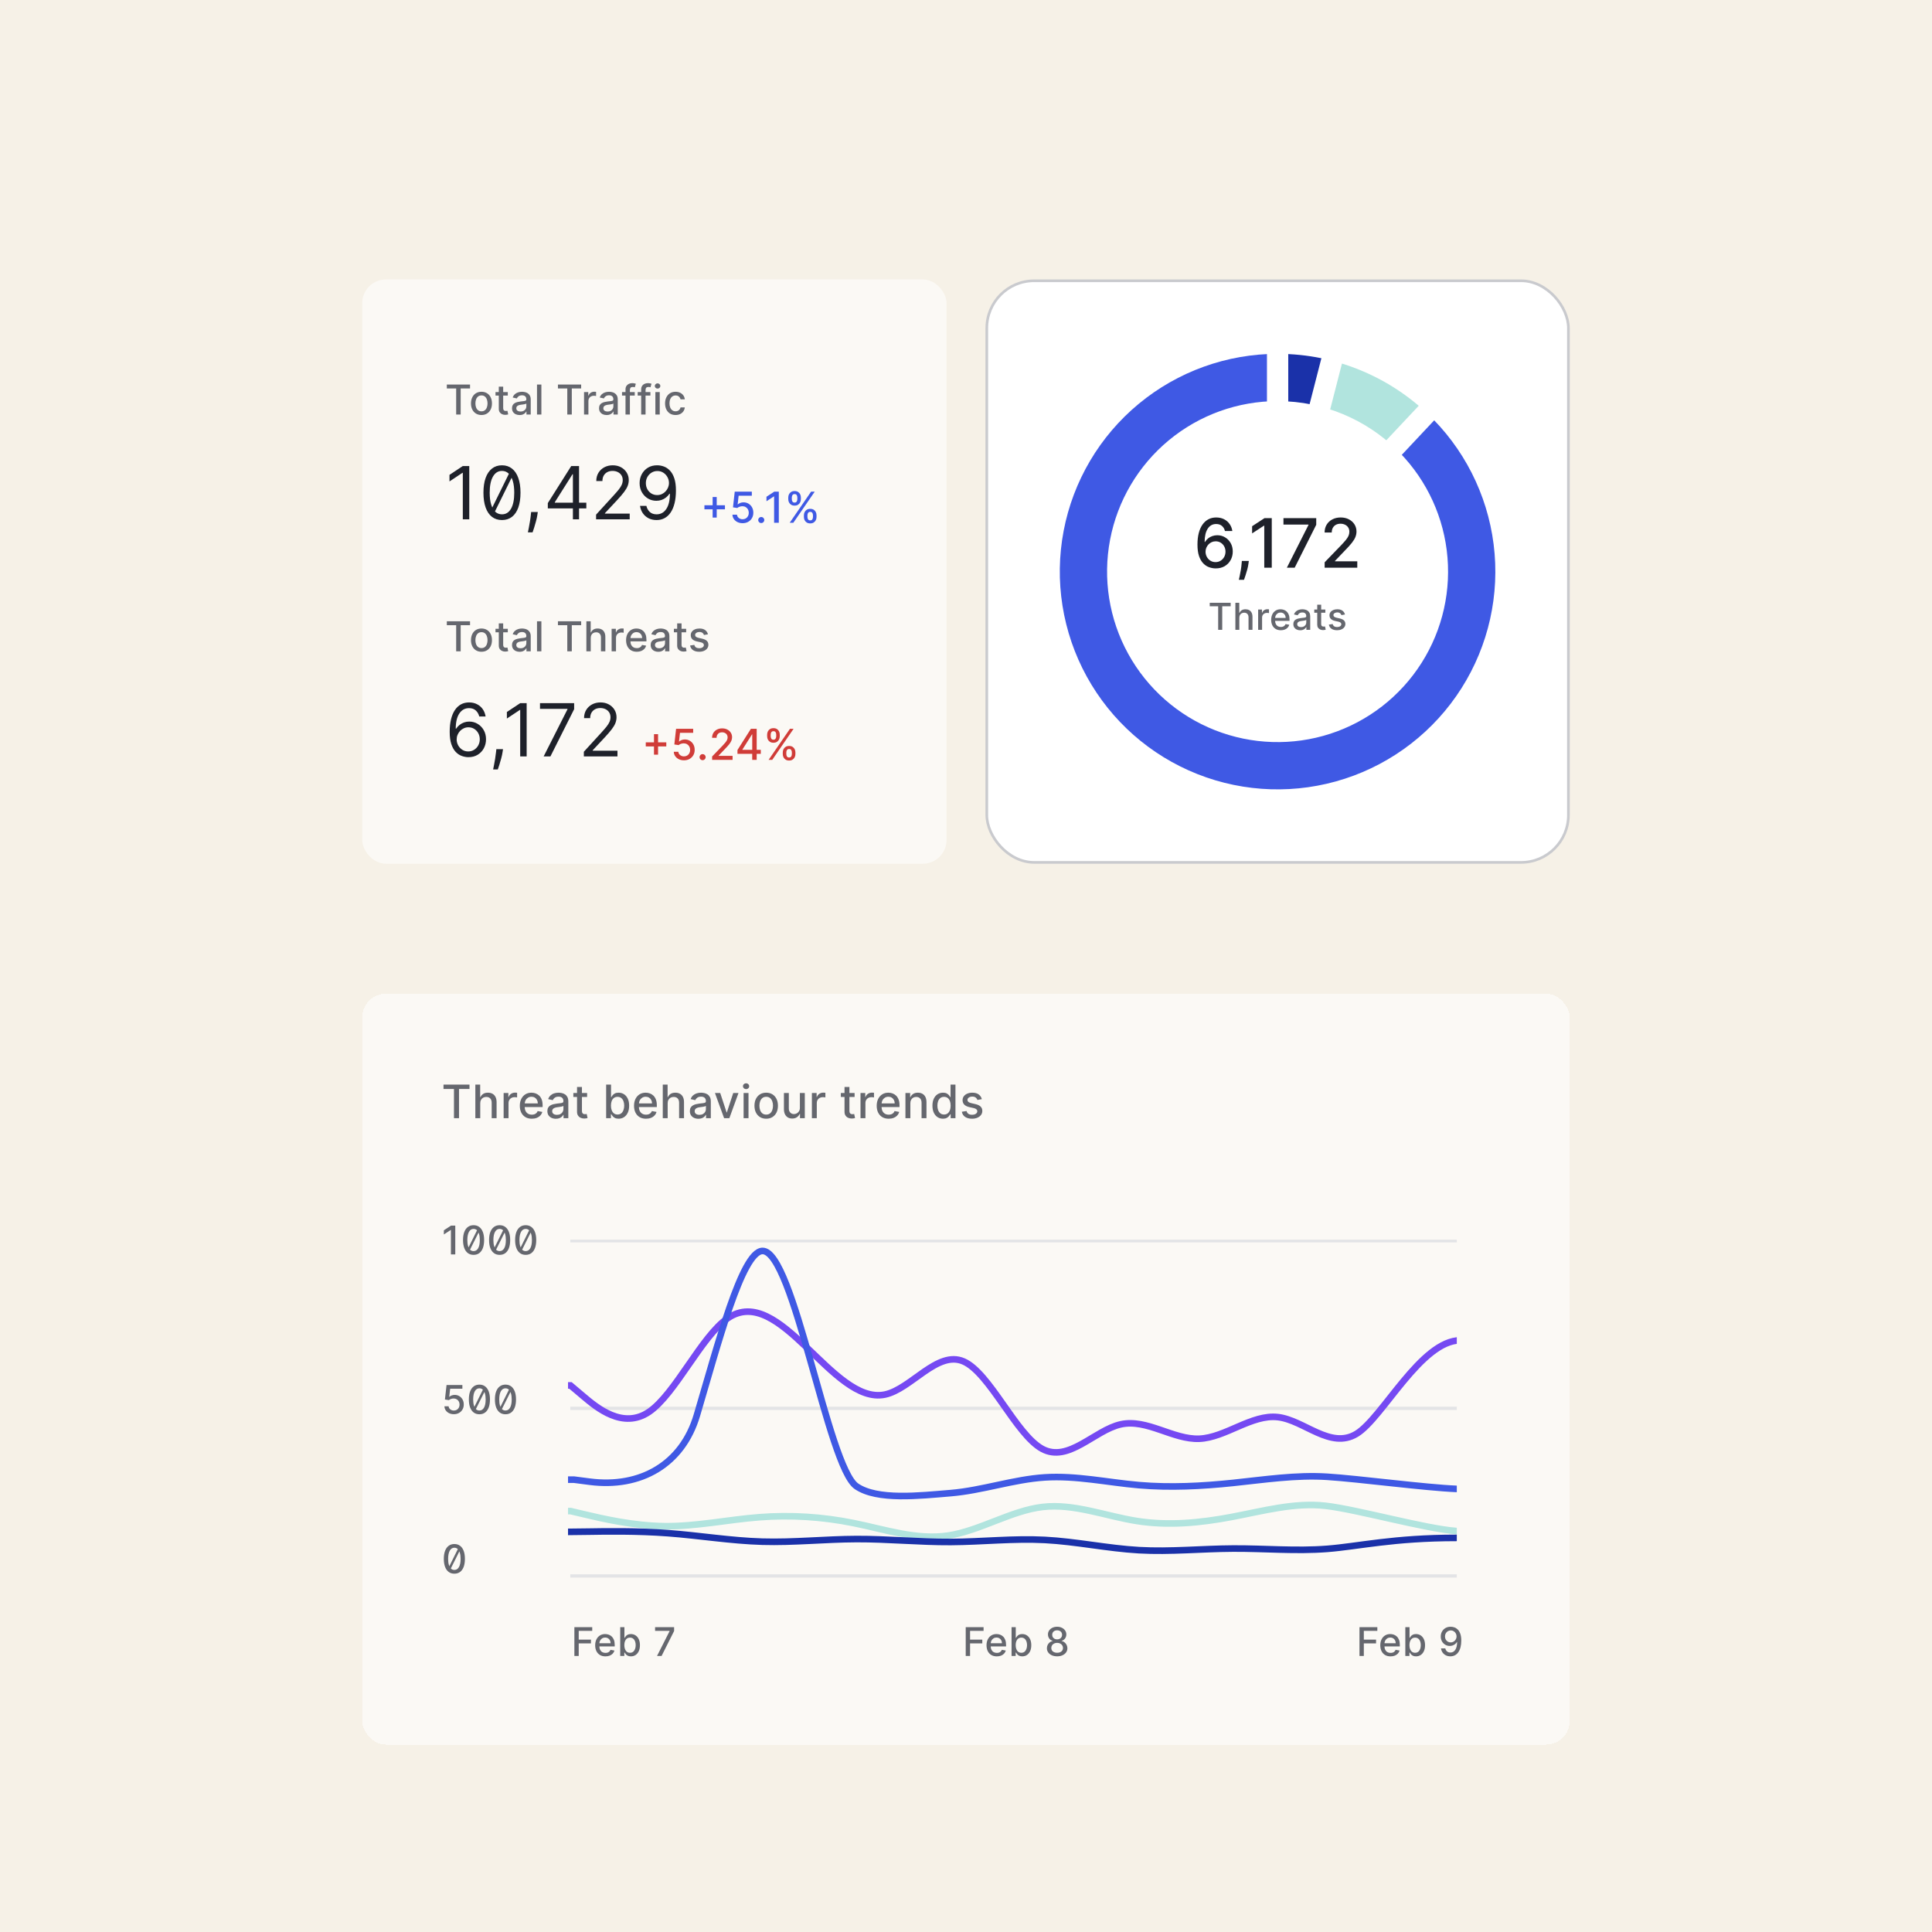 <svg width="560" height="560" viewBox="0 0 560 560" fill="none" xmlns="http://www.w3.org/2000/svg">
<g clip-path="url(#clip0_18_23685)">
<rect width="560" height="560" fill="#6B665F"/>
<rect width="560" height="560" fill="#F6F1E7"/>
<g filter="url(#filter0_bd_18_23685)">
<rect x="105" y="261.648" width="350" height="217.647" rx="6.875" fill="white" fill-opacity="0.6" style="mix-blend-mode:overlay" shape-rendering="crispEdges"/>
<path d="M128.551 289.254V287.989H136.087V289.254H133.048V297.727H131.584V289.254H128.551ZM139.203 293.39V297.727H137.781V287.989H139.184V291.612H139.274C139.445 291.219 139.707 290.907 140.059 290.675C140.411 290.444 140.87 290.328 141.438 290.328C141.938 290.328 142.376 290.431 142.75 290.637C143.127 290.843 143.419 291.151 143.625 291.56C143.834 291.966 143.939 292.473 143.939 293.081V297.727H142.517V293.252C142.517 292.717 142.379 292.302 142.103 292.007C141.827 291.709 141.444 291.56 140.953 291.56C140.617 291.56 140.315 291.631 140.049 291.774C139.786 291.916 139.579 292.126 139.426 292.401C139.277 292.674 139.203 293.004 139.203 293.39ZM145.979 297.727V290.423H147.353V291.584H147.429C147.562 291.191 147.797 290.881 148.133 290.656C148.472 290.428 148.856 290.314 149.284 290.314C149.372 290.314 149.477 290.317 149.597 290.324C149.721 290.33 149.818 290.338 149.887 290.347V291.707C149.83 291.691 149.729 291.674 149.583 291.655C149.437 291.633 149.291 291.622 149.146 291.622C148.81 291.622 148.51 291.693 148.247 291.836C147.987 291.975 147.781 292.17 147.629 292.42C147.477 292.668 147.401 292.95 147.401 293.267V297.727H145.979ZM154.147 297.874C153.428 297.874 152.808 297.72 152.288 297.413C151.771 297.102 151.372 296.666 151.09 296.105C150.811 295.541 150.672 294.88 150.672 294.123C150.672 293.374 150.811 292.715 151.09 292.145C151.372 291.574 151.765 291.129 152.269 290.809C152.776 290.488 153.369 290.328 154.047 290.328C154.459 290.328 154.859 290.397 155.245 290.533C155.632 290.669 155.979 290.883 156.287 291.175C156.594 291.466 156.837 291.845 157.014 292.311C157.192 292.774 157.28 293.336 157.28 293.999V294.503H151.475V293.438H155.887C155.887 293.064 155.811 292.733 155.659 292.444C155.507 292.153 155.293 291.923 155.017 291.755C154.745 291.587 154.424 291.503 154.057 291.503C153.657 291.503 153.309 291.601 153.011 291.798C152.716 291.991 152.488 292.244 152.326 292.558C152.168 292.869 152.088 293.206 152.088 293.571V294.403C152.088 294.891 152.174 295.306 152.345 295.649C152.519 295.991 152.762 296.253 153.073 296.433C153.383 296.611 153.746 296.7 154.161 296.7C154.431 296.7 154.676 296.662 154.898 296.585C155.12 296.506 155.312 296.389 155.474 296.234C155.635 296.078 155.759 295.887 155.845 295.658L157.19 295.901C157.082 296.297 156.889 296.644 156.61 296.942C156.334 297.237 155.987 297.467 155.569 297.631C155.154 297.793 154.68 297.874 154.147 297.874ZM161.127 297.888C160.664 297.888 160.245 297.803 159.871 297.631C159.497 297.457 159.201 297.205 158.982 296.875C158.767 296.546 158.659 296.142 158.659 295.663C158.659 295.251 158.738 294.912 158.897 294.646C159.055 294.379 159.269 294.169 159.539 294.013C159.808 293.858 160.109 293.741 160.442 293.661C160.775 293.582 161.114 293.522 161.459 293.481C161.897 293.43 162.252 293.389 162.524 293.357C162.797 293.322 162.995 293.267 163.119 293.191C163.242 293.115 163.304 292.991 163.304 292.82V292.787C163.304 292.371 163.187 292.05 162.952 291.821C162.721 291.593 162.375 291.479 161.916 291.479C161.437 291.479 161.06 291.585 160.784 291.798C160.512 292.007 160.323 292.24 160.218 292.496L158.882 292.192C159.041 291.748 159.272 291.39 159.577 291.118C159.884 290.842 160.237 290.642 160.637 290.519C161.036 290.392 161.456 290.328 161.897 290.328C162.188 290.328 162.497 290.363 162.824 290.433C163.154 290.5 163.461 290.623 163.746 290.804C164.035 290.984 164.271 291.243 164.455 291.579C164.639 291.912 164.731 292.344 164.731 292.877V297.727H163.342V296.728H163.285C163.193 296.912 163.055 297.093 162.872 297.27C162.688 297.448 162.452 297.595 162.163 297.712C161.875 297.83 161.529 297.888 161.127 297.888ZM161.436 296.747C161.829 296.747 162.165 296.669 162.444 296.514C162.726 296.359 162.94 296.156 163.085 295.906C163.234 295.652 163.309 295.381 163.309 295.092V294.151C163.258 294.202 163.16 294.249 163.014 294.294C162.872 294.335 162.708 294.371 162.524 294.403C162.341 294.432 162.161 294.459 161.987 294.484C161.813 294.506 161.667 294.525 161.55 294.541C161.274 294.576 161.022 294.634 160.794 294.717C160.569 294.799 160.388 294.918 160.252 295.073C160.119 295.226 160.052 295.428 160.052 295.682C160.052 296.034 160.182 296.3 160.442 296.481C160.702 296.658 161.033 296.747 161.436 296.747ZM170.177 290.423V291.565H166.187V290.423H170.177ZM167.257 288.674H168.679V295.582C168.679 295.858 168.72 296.066 168.803 296.205C168.885 296.341 168.991 296.435 169.121 296.486C169.254 296.533 169.398 296.557 169.554 296.557C169.668 296.557 169.768 296.549 169.853 296.533C169.939 296.517 170.005 296.505 170.053 296.495L170.31 297.67C170.227 297.701 170.11 297.733 169.958 297.765C169.806 297.799 169.616 297.818 169.387 297.822C169.013 297.828 168.665 297.761 168.341 297.622C168.018 297.482 167.757 297.267 167.557 296.975C167.357 296.684 167.257 296.318 167.257 295.877V288.674ZM175.694 297.727V287.989H177.115V291.607H177.201C177.283 291.455 177.402 291.279 177.557 291.08C177.713 290.88 177.928 290.706 178.204 290.557C178.48 290.404 178.844 290.328 179.298 290.328C179.887 290.328 180.413 290.477 180.876 290.775C181.339 291.073 181.702 291.503 181.965 292.064C182.231 292.625 182.364 293.3 182.364 294.089C182.364 294.879 182.233 295.555 181.97 296.119C181.707 296.681 181.345 297.113 180.886 297.418C180.426 297.719 179.901 297.869 179.312 297.869C178.868 297.869 178.505 297.795 178.223 297.646C177.944 297.497 177.725 297.322 177.567 297.123C177.408 296.923 177.286 296.746 177.201 296.59H177.082V297.727H175.694ZM177.087 294.075C177.087 294.589 177.161 295.039 177.31 295.425C177.459 295.812 177.675 296.115 177.957 296.333C178.239 296.549 178.584 296.657 178.993 296.657C179.418 296.657 179.773 296.544 180.058 296.319C180.344 296.091 180.559 295.782 180.705 295.392C180.854 295.002 180.928 294.563 180.928 294.075C180.928 293.593 180.856 293.161 180.71 292.777C180.567 292.393 180.352 292.091 180.063 291.869C179.778 291.647 179.421 291.536 178.993 291.536C178.581 291.536 178.233 291.642 177.947 291.855C177.665 292.067 177.451 292.363 177.305 292.744C177.16 293.124 177.087 293.568 177.087 294.075ZM187.252 297.874C186.532 297.874 185.913 297.72 185.393 297.413C184.876 297.102 184.477 296.666 184.195 296.105C183.916 295.541 183.776 294.88 183.776 294.123C183.776 293.374 183.916 292.715 184.195 292.145C184.477 291.574 184.87 291.129 185.374 290.809C185.881 290.488 186.474 290.328 187.152 290.328C187.564 290.328 187.963 290.397 188.35 290.533C188.737 290.669 189.084 290.883 189.391 291.175C189.699 291.466 189.941 291.845 190.119 292.311C190.296 292.774 190.385 293.336 190.385 293.999V294.503H184.58V293.438H188.992C188.992 293.064 188.916 292.733 188.764 292.444C188.612 292.153 188.398 291.923 188.122 291.755C187.849 291.587 187.529 291.503 187.161 291.503C186.762 291.503 186.413 291.601 186.115 291.798C185.821 291.991 185.592 292.244 185.431 292.558C185.272 292.869 185.193 293.206 185.193 293.571V294.403C185.193 294.891 185.279 295.306 185.45 295.649C185.624 295.991 185.867 296.253 186.177 296.433C186.488 296.611 186.851 296.7 187.266 296.7C187.535 296.7 187.781 296.662 188.003 296.585C188.225 296.506 188.417 296.389 188.578 296.234C188.74 296.078 188.864 295.887 188.949 295.658L190.295 295.901C190.187 296.297 189.994 296.644 189.715 296.942C189.439 297.237 189.092 297.467 188.673 297.631C188.258 297.793 187.784 297.874 187.252 297.874ZM193.528 293.39V297.727H192.106V287.989H193.508V291.612H193.599C193.77 291.219 194.031 290.907 194.383 290.675C194.735 290.444 195.195 290.328 195.762 290.328C196.263 290.328 196.7 290.431 197.074 290.637C197.452 290.843 197.743 291.151 197.949 291.56C198.159 291.966 198.263 292.473 198.263 293.081V297.727H196.841V293.252C196.841 292.717 196.704 292.302 196.428 292.007C196.152 291.709 195.769 291.56 195.277 291.56C194.941 291.56 194.64 291.631 194.374 291.774C194.111 291.916 193.903 292.126 193.751 292.401C193.602 292.674 193.528 293.004 193.528 293.39ZM202.429 297.888C201.966 297.888 201.548 297.803 201.174 297.631C200.8 297.457 200.503 297.205 200.285 296.875C200.069 296.546 199.961 296.142 199.961 295.663C199.961 295.251 200.041 294.912 200.199 294.646C200.358 294.379 200.572 294.169 200.841 294.013C201.11 293.858 201.411 293.741 201.744 293.661C202.077 293.582 202.416 293.522 202.762 293.481C203.199 293.43 203.554 293.389 203.827 293.357C204.099 293.322 204.298 293.267 204.421 293.191C204.545 293.115 204.607 292.991 204.607 292.82V292.787C204.607 292.371 204.489 292.05 204.255 291.821C204.023 291.593 203.678 291.479 203.218 291.479C202.74 291.479 202.362 291.585 202.087 291.798C201.814 292.007 201.625 292.24 201.521 292.496L200.185 292.192C200.343 291.748 200.575 291.39 200.879 291.118C201.186 290.842 201.54 290.642 201.939 290.519C202.339 290.392 202.759 290.328 203.199 290.328C203.491 290.328 203.8 290.363 204.126 290.433C204.456 290.5 204.764 290.623 205.049 290.804C205.337 290.984 205.573 291.243 205.757 291.579C205.941 291.912 206.033 292.344 206.033 292.877V297.727H204.645V296.728H204.588C204.496 296.912 204.358 297.093 204.174 297.27C203.99 297.448 203.754 297.595 203.465 297.712C203.177 297.83 202.832 297.888 202.429 297.888ZM202.738 296.747C203.131 296.747 203.467 296.669 203.746 296.514C204.028 296.359 204.242 296.156 204.388 295.906C204.537 295.652 204.611 295.381 204.611 295.092V294.151C204.561 294.202 204.462 294.249 204.317 294.294C204.174 294.335 204.011 294.371 203.827 294.403C203.643 294.432 203.464 294.459 203.29 294.484C203.115 294.506 202.969 294.525 202.852 294.541C202.576 294.576 202.324 294.634 202.096 294.717C201.871 294.799 201.69 294.918 201.554 295.073C201.421 295.226 201.354 295.428 201.354 295.682C201.354 296.034 201.484 296.3 201.744 296.481C202.004 296.658 202.335 296.747 202.738 296.747ZM214.056 290.423L211.408 297.727H209.886L207.233 290.423H208.759L210.609 296.043H210.685L212.53 290.423H214.056ZM215.536 297.727V290.423H216.957V297.727H215.536ZM216.254 289.297C216.006 289.297 215.794 289.214 215.616 289.049C215.442 288.881 215.355 288.682 215.355 288.45C215.355 288.216 215.442 288.016 215.616 287.851C215.794 287.683 216.006 287.599 216.254 287.599C216.501 287.599 216.712 287.683 216.886 287.851C217.063 288.016 217.152 288.216 217.152 288.45C217.152 288.682 217.063 288.881 216.886 289.049C216.712 289.214 216.501 289.297 216.254 289.297ZM222.089 297.874C221.405 297.874 220.807 297.717 220.297 297.403C219.787 297.089 219.39 296.65 219.108 296.086C218.826 295.522 218.685 294.863 218.685 294.108C218.685 293.351 218.826 292.688 219.108 292.121C219.39 291.553 219.787 291.113 220.297 290.799C220.807 290.485 221.405 290.328 222.089 290.328C222.774 290.328 223.372 290.485 223.882 290.799C224.392 291.113 224.788 291.553 225.071 292.121C225.353 292.688 225.494 293.351 225.494 294.108C225.494 294.863 225.353 295.522 225.071 296.086C224.788 296.65 224.392 297.089 223.882 297.403C223.372 297.717 222.774 297.874 222.089 297.874ZM222.094 296.681C222.538 296.681 222.906 296.563 223.197 296.329C223.489 296.094 223.704 295.782 223.844 295.392C223.987 295.002 224.058 294.573 224.058 294.104C224.058 293.638 223.987 293.21 223.844 292.82C223.704 292.427 223.489 292.111 223.197 291.874C222.906 291.636 222.538 291.517 222.094 291.517C221.647 291.517 221.276 291.636 220.982 291.874C220.69 292.111 220.473 292.427 220.33 292.82C220.191 293.21 220.121 293.638 220.121 294.104C220.121 294.573 220.191 295.002 220.33 295.392C220.473 295.782 220.69 296.094 220.982 296.329C221.276 296.563 221.647 296.681 222.094 296.681ZM231.85 294.698V290.423H233.277V297.727H231.879V296.462H231.803C231.635 296.852 231.365 297.177 230.995 297.437C230.627 297.693 230.169 297.822 229.62 297.822C229.151 297.822 228.736 297.719 228.375 297.513C228.017 297.303 227.734 296.994 227.528 296.585C227.326 296.177 227.224 295.671 227.224 295.069V290.423H228.646V294.898C228.646 295.395 228.784 295.791 229.059 296.086C229.335 296.381 229.693 296.528 230.134 296.528C230.4 296.528 230.665 296.462 230.928 296.329C231.194 296.196 231.414 295.994 231.589 295.725C231.766 295.455 231.854 295.113 231.85 294.698ZM235.33 297.727V290.423H236.704V291.584H236.781C236.914 291.191 237.148 290.881 237.484 290.656C237.823 290.428 238.207 290.314 238.635 290.314C238.724 290.314 238.828 290.317 238.949 290.324C239.072 290.33 239.169 290.338 239.239 290.347V291.707C239.182 291.691 239.08 291.674 238.934 291.655C238.789 291.633 238.643 291.622 238.497 291.622C238.161 291.622 237.861 291.693 237.598 291.836C237.338 291.975 237.132 292.17 236.98 292.42C236.828 292.668 236.752 292.95 236.752 293.267V297.727H235.33ZM247.708 290.423V291.565H243.719V290.423H247.708ZM244.789 288.674H246.211V295.582C246.211 295.858 246.252 296.066 246.334 296.205C246.417 296.341 246.523 296.435 246.653 296.486C246.786 296.533 246.93 296.557 247.085 296.557C247.2 296.557 247.299 296.549 247.385 296.533C247.471 296.517 247.537 296.505 247.585 296.495L247.841 297.67C247.759 297.701 247.642 297.733 247.49 297.765C247.337 297.799 247.147 297.818 246.919 297.822C246.545 297.828 246.196 297.761 245.873 297.622C245.55 297.482 245.288 297.267 245.088 296.975C244.889 296.684 244.789 296.318 244.789 295.877V288.674ZM249.424 297.727V290.423H250.798V291.584H250.875C251.008 291.191 251.242 290.881 251.578 290.656C251.917 290.428 252.301 290.314 252.729 290.314C252.818 290.314 252.922 290.317 253.043 290.324C253.166 290.33 253.263 290.338 253.333 290.347V291.707C253.276 291.691 253.174 291.674 253.028 291.655C252.883 291.633 252.737 291.622 252.591 291.622C252.255 291.622 251.955 291.693 251.692 291.836C251.432 291.975 251.226 292.17 251.074 292.42C250.922 292.668 250.846 292.95 250.846 293.267V297.727H249.424ZM257.592 297.874C256.873 297.874 256.253 297.72 255.733 297.413C255.217 297.102 254.817 296.666 254.535 296.105C254.256 295.541 254.117 294.88 254.117 294.123C254.117 293.374 254.256 292.715 254.535 292.145C254.817 291.574 255.21 291.129 255.714 290.809C256.222 290.488 256.814 290.328 257.493 290.328C257.905 290.328 258.304 290.397 258.691 290.533C259.077 290.669 259.425 290.883 259.732 291.175C260.039 291.466 260.282 291.845 260.459 292.311C260.637 292.774 260.726 293.336 260.726 293.999V294.503H254.92V293.438H259.333C259.333 293.064 259.257 292.733 259.104 292.444C258.952 292.153 258.738 291.923 258.463 291.755C258.19 291.587 257.87 291.503 257.502 291.503C257.103 291.503 256.754 291.601 256.456 291.798C256.161 291.991 255.933 292.244 255.771 292.558C255.613 292.869 255.534 293.206 255.534 293.571V294.403C255.534 294.891 255.619 295.306 255.79 295.649C255.965 295.991 256.207 296.253 256.518 296.433C256.829 296.611 257.191 296.7 257.607 296.7C257.876 296.7 258.122 296.662 258.344 296.585C258.566 296.506 258.757 296.389 258.919 296.234C259.081 296.078 259.204 295.887 259.29 295.658L260.635 295.901C260.528 296.297 260.334 296.644 260.055 296.942C259.78 297.237 259.432 297.467 259.014 297.631C258.599 297.793 258.125 297.874 257.592 297.874ZM263.868 293.39V297.727H262.447V290.423H263.811V291.612H263.901C264.069 291.225 264.333 290.915 264.691 290.68C265.052 290.446 265.507 290.328 266.055 290.328C266.553 290.328 266.989 290.433 267.363 290.642C267.737 290.848 268.027 291.156 268.233 291.565C268.439 291.973 268.542 292.479 268.542 293.081V297.727H267.12V293.252C267.12 292.723 266.982 292.309 266.707 292.011C266.431 291.71 266.052 291.56 265.57 291.56C265.241 291.56 264.947 291.631 264.691 291.774C264.437 291.916 264.236 292.126 264.087 292.401C263.941 292.674 263.868 293.004 263.868 293.39ZM273.326 297.869C272.736 297.869 272.21 297.719 271.747 297.418C271.288 297.113 270.926 296.681 270.663 296.119C270.403 295.555 270.273 294.879 270.273 294.089C270.273 293.3 270.405 292.625 270.668 292.064C270.934 291.503 271.299 291.073 271.762 290.775C272.224 290.477 272.749 290.328 273.335 290.328C273.789 290.328 274.153 290.404 274.429 290.557C274.708 290.706 274.923 290.88 275.076 291.08C275.231 291.279 275.351 291.455 275.437 291.607H275.523V287.989H276.944V297.727H275.556V296.59H275.437C275.351 296.746 275.228 296.923 275.066 297.123C274.908 297.322 274.689 297.497 274.41 297.646C274.131 297.795 273.77 297.869 273.326 297.869ZM273.64 296.657C274.049 296.657 274.394 296.549 274.676 296.333C274.962 296.115 275.177 295.812 275.323 295.425C275.472 295.039 275.546 294.589 275.546 294.075C275.546 293.568 275.473 293.124 275.328 292.744C275.182 292.363 274.968 292.067 274.686 291.855C274.404 291.642 274.055 291.536 273.64 291.536C273.212 291.536 272.855 291.647 272.57 291.869C272.285 292.091 272.069 292.393 271.923 292.777C271.781 293.161 271.709 293.593 271.709 294.075C271.709 294.563 271.782 295.002 271.928 295.392C272.074 295.782 272.289 296.091 272.575 296.319C272.863 296.544 273.218 296.657 273.64 296.657ZM284.589 292.206L283.301 292.435C283.247 292.27 283.161 292.113 283.044 291.964C282.93 291.815 282.775 291.693 282.578 291.598C282.382 291.503 282.136 291.455 281.841 291.455C281.439 291.455 281.103 291.546 280.833 291.726C280.564 291.904 280.429 292.134 280.429 292.416C280.429 292.66 280.519 292.856 280.7 293.005C280.881 293.154 281.172 293.276 281.575 293.371L282.735 293.638C283.407 293.793 283.908 294.032 284.237 294.356C284.567 294.679 284.732 295.099 284.732 295.616C284.732 296.053 284.605 296.443 284.352 296.785C284.101 297.124 283.751 297.391 283.301 297.584C282.854 297.777 282.336 297.874 281.746 297.874C280.928 297.874 280.261 297.7 279.744 297.351C279.228 296.999 278.911 296.5 278.793 295.853L280.167 295.644C280.253 296.002 280.429 296.273 280.695 296.457C280.962 296.638 281.309 296.728 281.737 296.728C282.202 296.728 282.575 296.631 282.854 296.438C283.133 296.242 283.272 296.002 283.272 295.72C283.272 295.492 283.187 295.3 283.016 295.145C282.848 294.989 282.589 294.872 282.24 294.793L281.004 294.522C280.323 294.367 279.819 294.119 279.492 293.78C279.169 293.441 279.007 293.012 279.007 292.492C279.007 292.061 279.128 291.683 279.369 291.36C279.61 291.037 279.942 290.785 280.367 290.604C280.792 290.42 281.278 290.328 281.827 290.328C282.616 290.328 283.237 290.5 283.691 290.842C284.144 291.181 284.443 291.636 284.589 292.206Z" fill="#65676E"/>
<path d="M131.964 328.857V337.203H130.7V330.12H130.651L128.654 331.424V330.218L130.737 328.857H131.964ZM138.514 329.729L139.084 330.128L135.991 336.335L135.453 335.891L138.514 329.729ZM137.271 337.338C136.627 337.338 136.076 337.169 135.62 336.832C135.164 336.493 134.814 336.002 134.573 335.361C134.331 334.717 134.21 333.94 134.21 333.03C134.21 332.125 134.331 331.354 134.573 330.715C134.817 330.074 135.168 329.585 135.624 329.248C136.083 328.908 136.632 328.739 137.271 328.739C137.909 328.739 138.457 328.908 138.913 329.248C139.369 329.585 139.719 330.074 139.96 330.715C140.205 331.354 140.327 332.125 140.327 333.03C140.327 333.94 140.206 334.717 139.964 335.361C139.723 336.002 139.373 336.493 138.917 336.832C138.461 337.169 137.912 337.338 137.271 337.338ZM137.271 336.249C137.836 336.249 138.277 335.975 138.595 335.426C138.916 334.875 139.076 334.076 139.076 333.03C139.076 332.337 139.003 331.752 138.856 331.273C138.712 330.793 138.504 330.428 138.232 330.181C137.963 329.934 137.643 329.81 137.271 329.81C136.708 329.81 136.267 330.087 135.946 330.642C135.625 331.196 135.464 331.992 135.461 333.03C135.461 333.725 135.533 334.314 135.677 334.795C135.824 335.273 136.032 335.635 136.301 335.883C136.57 336.127 136.893 336.249 137.271 336.249ZM146.065 329.729L146.636 330.128L143.542 336.335L143.004 335.891L146.065 329.729ZM144.822 337.338C144.178 337.338 143.628 337.169 143.172 336.832C142.715 336.493 142.366 336.002 142.124 335.361C141.882 334.717 141.761 333.94 141.761 333.03C141.761 332.125 141.882 331.354 142.124 330.715C142.369 330.074 142.719 329.585 143.176 329.248C143.635 328.908 144.184 328.739 144.822 328.739C145.461 328.739 146.008 328.908 146.464 329.248C146.921 329.585 147.27 330.074 147.512 330.715C147.756 331.354 147.879 332.125 147.879 333.03C147.879 333.94 147.758 334.717 147.516 335.361C147.274 336.002 146.925 336.493 146.469 336.832C146.012 337.169 145.463 337.338 144.822 337.338ZM144.822 336.249C145.387 336.249 145.829 335.975 146.147 335.426C146.467 334.875 146.627 334.076 146.627 333.03C146.627 332.337 146.554 331.752 146.407 331.273C146.263 330.793 146.056 330.428 145.784 330.181C145.515 329.934 145.194 329.81 144.822 329.81C144.26 329.81 143.818 330.087 143.498 330.642C143.177 331.196 143.015 331.992 143.013 333.03C143.013 333.725 143.085 334.314 143.229 334.795C143.375 335.273 143.583 335.635 143.852 335.883C144.121 336.127 144.444 336.249 144.822 336.249ZM153.617 329.729L154.187 330.128L151.094 336.335L150.556 335.891L153.617 329.729ZM152.374 337.338C151.73 337.338 151.179 337.169 150.723 336.832C150.267 336.493 149.917 336.002 149.676 335.361C149.434 334.717 149.313 333.94 149.313 333.03C149.313 332.125 149.434 331.354 149.676 330.715C149.92 330.074 150.271 329.585 150.727 329.248C151.186 328.908 151.735 328.739 152.374 328.739C153.012 328.739 153.56 328.908 154.016 329.248C154.472 329.585 154.822 330.074 155.063 330.715C155.308 331.354 155.43 332.125 155.43 333.03C155.43 333.94 155.309 334.717 155.067 335.361C154.826 336.002 154.476 336.493 154.02 336.832C153.564 337.169 153.015 337.338 152.374 337.338ZM152.374 336.249C152.939 336.249 153.38 335.975 153.698 335.426C154.019 334.875 154.179 334.076 154.179 333.03C154.179 332.337 154.106 331.752 153.959 331.273C153.815 330.793 153.607 330.428 153.335 330.181C153.066 329.934 152.746 329.81 152.374 329.81C151.811 329.81 151.37 330.087 151.049 330.642C150.728 331.196 150.567 331.992 150.564 333.03C150.564 333.725 150.636 334.314 150.78 334.795C150.927 335.273 151.135 335.635 151.404 335.883C151.673 336.127 151.996 336.249 152.374 336.249Z" fill="#65676E"/>
<path d="M131.552 383.523C131.041 383.523 130.582 383.425 130.174 383.23C129.77 383.031 129.446 382.76 129.205 382.415C128.963 382.07 128.834 381.676 128.817 381.233H130.04C130.07 381.591 130.229 381.886 130.517 382.117C130.805 382.348 131.15 382.464 131.552 382.464C131.873 382.464 132.156 382.39 132.404 382.243C132.654 382.094 132.849 381.889 132.991 381.628C133.135 381.367 133.207 381.07 133.207 380.736C133.207 380.396 133.133 380.093 132.987 379.827C132.84 379.56 132.637 379.351 132.379 379.199C132.124 379.047 131.83 378.97 131.499 378.967C131.246 378.967 130.992 379.01 130.737 379.097C130.481 379.184 130.275 379.298 130.117 379.44L128.964 379.268L129.433 375.063H134.022V376.143H130.48L130.215 378.478H130.264C130.427 378.32 130.643 378.188 130.912 378.082C131.184 377.976 131.475 377.924 131.784 377.924C132.292 377.924 132.745 378.044 133.141 378.286C133.541 378.528 133.855 378.858 134.083 379.277C134.314 379.692 134.428 380.17 134.425 380.711C134.428 381.252 134.306 381.734 134.058 382.158C133.814 382.582 133.474 382.916 133.039 383.16C132.607 383.402 132.112 383.523 131.552 383.523ZM140.206 375.935L140.776 376.334L137.683 382.541L137.145 382.097L140.206 375.935ZM138.963 383.543C138.319 383.543 137.769 383.375 137.312 383.038C136.856 382.699 136.507 382.208 136.265 381.567C136.023 380.923 135.902 380.146 135.902 379.236C135.902 378.331 136.023 377.559 136.265 376.921C136.509 376.28 136.86 375.791 137.316 375.454C137.776 375.114 138.324 374.944 138.963 374.944C139.601 374.944 140.149 375.114 140.605 375.454C141.062 375.791 141.411 376.28 141.653 376.921C141.897 377.559 142.019 378.331 142.019 379.236C142.019 380.146 141.899 380.923 141.657 381.567C141.415 382.208 141.066 382.699 140.609 383.038C140.153 383.375 139.604 383.543 138.963 383.543ZM138.963 382.455C139.528 382.455 139.969 382.181 140.287 381.632C140.608 381.081 140.768 380.282 140.768 379.236C140.768 378.543 140.695 377.957 140.548 377.479C140.404 376.998 140.196 376.634 139.925 376.387C139.656 376.14 139.335 376.016 138.963 376.016C138.4 376.016 137.959 376.293 137.638 376.848C137.318 377.402 137.156 378.198 137.153 379.236C137.153 379.931 137.225 380.52 137.369 381C137.516 381.479 137.724 381.841 137.993 382.089C138.262 382.333 138.585 382.455 138.963 382.455ZM147.757 375.935L148.328 376.334L145.235 382.541L144.697 382.097L147.757 375.935ZM146.514 383.543C145.87 383.543 145.32 383.375 144.864 383.038C144.407 382.699 144.058 382.208 143.816 381.567C143.575 380.923 143.454 380.146 143.454 379.236C143.454 378.331 143.575 377.559 143.816 376.921C144.061 376.28 144.411 375.791 144.868 375.454C145.327 375.114 145.876 374.944 146.514 374.944C147.153 374.944 147.7 375.114 148.157 375.454C148.613 375.791 148.962 376.28 149.204 376.921C149.449 377.559 149.571 378.331 149.571 379.236C149.571 380.146 149.45 380.923 149.208 381.567C148.966 382.208 148.617 382.699 148.161 383.038C147.704 383.375 147.156 383.543 146.514 383.543ZM146.514 382.455C147.08 382.455 147.521 382.181 147.839 381.632C148.159 381.081 148.32 380.282 148.32 379.236C148.32 378.543 148.246 377.957 148.1 377.479C147.956 376.998 147.748 376.634 147.476 376.387C147.207 376.14 146.887 376.016 146.514 376.016C145.952 376.016 145.51 376.293 145.19 376.848C144.869 377.402 144.708 378.198 144.705 379.236C144.705 379.931 144.777 380.52 144.921 381C145.068 381.479 145.275 381.841 145.544 382.089C145.813 382.333 146.137 382.455 146.514 382.455Z" fill="#65676E"/>
<path d="M132.946 422.141L133.516 422.54L130.423 428.747L129.885 428.303L132.946 422.141ZM131.703 429.749C131.059 429.749 130.509 429.581 130.052 429.244C129.596 428.904 129.247 428.414 129.005 427.773C128.763 427.129 128.642 426.352 128.642 425.442C128.642 424.537 128.763 423.765 129.005 423.127C129.249 422.486 129.6 421.997 130.056 421.66C130.515 421.32 131.064 421.15 131.703 421.15C132.341 421.15 132.889 421.32 133.345 421.66C133.802 421.997 134.151 422.486 134.393 423.127C134.637 423.765 134.759 424.537 134.759 425.442C134.759 426.352 134.638 427.129 134.397 427.773C134.155 428.414 133.806 428.904 133.349 429.244C132.893 429.581 132.344 429.749 131.703 429.749ZM131.703 428.661C132.268 428.661 132.709 428.387 133.027 427.838C133.348 427.286 133.508 426.488 133.508 425.442C133.508 424.749 133.435 424.163 133.288 423.685C133.144 423.204 132.936 422.84 132.665 422.593C132.396 422.346 132.075 422.222 131.703 422.222C131.14 422.222 130.699 422.499 130.378 423.053C130.058 423.608 129.896 424.404 129.893 425.442C129.893 426.137 129.965 426.725 130.109 427.206C130.256 427.685 130.464 428.047 130.733 428.294C131.002 428.539 131.325 428.661 131.703 428.661Z" fill="#65676E"/>
<g clip-path="url(#clip1_18_23685)">
<line x1="165.292" y1="333.244" x2="422.908" y2="333.244" stroke="#E3E4E6" stroke-width="0.956"/>
<line x1="165.292" y1="381.825" x2="422.908" y2="381.825" stroke="#E3E4E6" stroke-width="0.956"/>
<line x1="165.292" y1="430.406" x2="422.908" y2="430.406" stroke="#E3E4E6" stroke-width="0.956"/>
<path d="M423.352 362.102C411.852 362.102 400.797 384.584 393.203 389.201C385.608 393.817 378.013 385.244 370.418 384.368C362.823 383.492 355.228 390.312 347.633 390.632C340.038 390.952 332.443 384.771 324.848 386.461C317.253 388.152 309.658 397.715 302.063 393.554C294.468 389.393 286.873 371.507 279.279 368.219C271.684 364.931 264.089 376.242 256.494 377.83C248.899 379.418 241.304 371.283 233.709 364.053C226.114 356.823 218.519 350.497 210.924 355.709C203.329 360.92 195.734 377.669 188.139 382.837C180.544 388.005 172.95 381.593 169.152 378.387L165.355 375.18H164.331" stroke="#7549F2" stroke-width="1.913" stroke-linecap="round"/>
<path d="M422.202 405.173C413.105 404.807 393.799 402.238 384.702 401.659C375.605 401.081 366.508 402.493 357.411 403.438C348.314 404.384 339.217 404.863 330.12 404.08C321.023 403.297 311.926 401.251 302.829 401.838C293.733 402.425 284.636 405.645 275.539 406.395C266.442 407.145 254.278 408.546 248.248 404.412C239.968 398.735 230.054 335.813 220.957 336.201C215.029 336.453 207.974 363.668 201.995 383.824C197.768 398.075 185.665 404.995 170.923 403.083V403.083L166.375 402.493H164.331" stroke="#3F59E4" stroke-width="1.913" stroke-linecap="round"/>
<path d="M422.202 417.385C413.08 416.719 393.426 411.134 384.303 410.081C375.18 409.029 366.058 411.598 356.935 413.318C347.812 415.039 338.689 415.91 329.567 414.485C320.444 413.06 311.321 409.339 302.198 410.407C293.075 411.475 283.953 417.333 274.83 418.698C265.707 420.064 256.584 416.936 247.462 415.09C238.339 413.243 229.216 412.677 220.093 413.383C210.97 414.088 201.848 416.064 192.725 415.978C183.602 415.892 174.479 413.745 169.918 412.671L165.357 411.598H164.331" stroke="#B1E4DE" stroke-width="1.913" stroke-linecap="round"/>
<path d="M422.215 419.373C403.814 419.373 393.812 421.838 384.715 422.55C375.618 423.262 366.521 422.413 357.424 422.46C348.327 422.506 339.23 423.448 330.133 422.931C321.036 422.414 311.939 420.437 302.842 419.962C293.745 419.487 284.648 420.514 275.552 420.561C266.455 420.609 257.358 419.677 248.261 419.708C239.164 419.738 230.067 420.731 220.97 420.469C211.873 420.207 202.776 418.69 193.679 418.009C184.582 417.327 175.485 417.48 170.936 417.556L164.344 417.633" stroke="#1A31A9" stroke-width="1.913" stroke-linecap="round"/>
</g>
<path d="M166.485 453.588V445.242H171.661V446.326H167.745V448.869H171.29V449.949H167.745V453.588H166.485ZM175.494 453.715C174.877 453.715 174.346 453.583 173.9 453.319C173.457 453.053 173.115 452.68 172.873 452.199C172.634 451.715 172.515 451.149 172.515 450.499C172.515 449.858 172.634 449.293 172.873 448.804C173.115 448.315 173.452 447.933 173.884 447.659C174.319 447.384 174.827 447.247 175.408 447.247C175.761 447.247 176.104 447.306 176.435 447.422C176.767 447.539 177.064 447.723 177.328 447.973C177.591 448.223 177.799 448.547 177.951 448.947C178.103 449.343 178.179 449.826 178.179 450.393V450.825H173.203V449.912H176.985C176.985 449.592 176.92 449.308 176.79 449.061C176.659 448.811 176.476 448.614 176.24 448.47C176.006 448.326 175.732 448.254 175.416 448.254C175.074 448.254 174.775 448.338 174.52 448.506C174.267 448.672 174.071 448.89 173.933 449.158C173.797 449.425 173.729 449.714 173.729 450.027V450.74C173.729 451.158 173.803 451.514 173.949 451.808C174.099 452.101 174.306 452.325 174.573 452.48C174.839 452.632 175.15 452.708 175.506 452.708C175.737 452.708 175.948 452.676 176.138 452.61C176.328 452.542 176.492 452.442 176.631 452.309C176.769 452.176 176.875 452.011 176.949 451.816L178.102 452.024C178.01 452.363 177.844 452.661 177.605 452.916C177.368 453.169 177.071 453.366 176.712 453.507C176.356 453.646 175.95 453.715 175.494 453.715ZM179.773 453.588V445.242H180.991V448.343H181.065C181.135 448.213 181.237 448.062 181.37 447.891C181.503 447.72 181.688 447.57 181.925 447.443C182.161 447.312 182.473 447.247 182.862 447.247C183.367 447.247 183.818 447.375 184.215 447.63C184.612 447.886 184.923 448.254 185.148 448.735C185.376 449.216 185.491 449.794 185.491 450.471C185.491 451.147 185.378 451.727 185.152 452.211C184.927 452.692 184.617 453.063 184.223 453.324C183.829 453.582 183.379 453.711 182.874 453.711C182.494 453.711 182.183 453.647 181.941 453.519C181.702 453.391 181.514 453.242 181.378 453.071C181.243 452.9 181.138 452.748 181.065 452.614H180.963V453.588H179.773ZM180.967 450.459C180.967 450.899 181.031 451.284 181.158 451.616C181.286 451.947 181.471 452.207 181.713 452.394C181.954 452.579 182.251 452.671 182.601 452.671C182.965 452.671 183.269 452.575 183.514 452.382C183.758 452.187 183.943 451.922 184.068 451.587C184.196 451.253 184.26 450.877 184.26 450.459C184.26 450.046 184.197 449.675 184.072 449.346C183.95 449.017 183.765 448.758 183.518 448.568C183.274 448.377 182.968 448.282 182.601 448.282C182.248 448.282 181.949 448.373 181.704 448.555C181.463 448.737 181.279 448.991 181.154 449.317C181.029 449.643 180.967 450.024 180.967 450.459ZM190.448 453.588L194.091 446.383V446.322H189.877V445.242H195.395V446.359L191.764 453.588H190.448Z" fill="#65676E"/>
<path d="M279.919 453.588V445.242H285.095V446.326H281.178V448.869H284.724V449.949H281.178V453.588H279.919ZM288.928 453.715C288.311 453.715 287.78 453.583 287.334 453.319C286.891 453.053 286.549 452.68 286.307 452.199C286.068 451.715 285.948 451.149 285.948 450.499C285.948 449.858 286.068 449.293 286.307 448.804C286.549 448.315 286.886 447.933 287.318 447.659C287.752 447.384 288.261 447.247 288.842 447.247C289.195 447.247 289.537 447.306 289.869 447.422C290.2 447.539 290.498 447.723 290.761 447.973C291.025 448.223 291.233 448.547 291.385 448.947C291.537 449.343 291.613 449.826 291.613 450.393V450.825H286.637V449.912H290.419C290.419 449.592 290.354 449.308 290.224 449.061C290.093 448.811 289.91 448.614 289.673 448.47C289.44 448.326 289.165 448.254 288.85 448.254C288.508 448.254 288.209 448.338 287.954 448.506C287.701 448.672 287.505 448.89 287.367 449.158C287.231 449.425 287.163 449.714 287.163 450.027V450.74C287.163 451.158 287.236 451.514 287.383 451.808C287.532 452.101 287.74 452.325 288.006 452.48C288.273 452.632 288.584 452.708 288.94 452.708C289.171 452.708 289.381 452.676 289.571 452.61C289.762 452.542 289.926 452.442 290.065 452.309C290.203 452.176 290.309 452.011 290.382 451.816L291.536 452.024C291.443 452.363 291.278 452.661 291.039 452.916C290.802 453.169 290.505 453.366 290.146 453.507C289.79 453.646 289.384 453.715 288.928 453.715ZM293.206 453.588V445.242H294.425V448.343H294.498C294.569 448.213 294.671 448.062 294.804 447.891C294.937 447.72 295.122 447.57 295.358 447.443C295.595 447.312 295.907 447.247 296.296 447.247C296.801 447.247 297.252 447.375 297.649 447.63C298.045 447.886 298.356 448.254 298.582 448.735C298.81 449.216 298.924 449.794 298.924 450.471C298.924 451.147 298.812 451.727 298.586 452.211C298.361 452.692 298.051 453.063 297.657 453.324C297.263 453.582 296.813 453.711 296.308 453.711C295.927 453.711 295.616 453.647 295.375 453.519C295.136 453.391 294.948 453.242 294.812 453.071C294.676 452.9 294.572 452.748 294.498 452.614H294.397V453.588H293.206ZM294.401 450.459C294.401 450.899 294.464 451.284 294.592 451.616C294.72 451.947 294.905 452.207 295.146 452.394C295.388 452.579 295.684 452.671 296.035 452.671C296.399 452.671 296.703 452.575 296.948 452.382C297.192 452.187 297.377 451.922 297.502 451.587C297.63 451.253 297.694 450.877 297.694 450.459C297.694 450.046 297.631 449.675 297.506 449.346C297.384 449.017 297.199 448.758 296.952 448.568C296.707 448.377 296.402 448.282 296.035 448.282C295.682 448.282 295.383 448.373 295.138 448.555C294.896 448.737 294.713 448.991 294.588 449.317C294.463 449.643 294.401 450.024 294.401 450.459ZM306.421 453.703C305.836 453.703 305.32 453.602 304.872 453.401C304.426 453.2 304.077 452.923 303.825 452.57C303.572 452.216 303.447 451.814 303.45 451.363C303.447 451.01 303.519 450.685 303.666 450.389C303.815 450.09 304.017 449.842 304.273 449.643C304.528 449.442 304.813 449.315 305.129 449.26V449.211C304.713 449.111 304.38 448.888 304.13 448.543C303.88 448.198 303.757 447.801 303.759 447.353C303.757 446.927 303.869 446.546 304.098 446.212C304.329 445.875 304.645 445.61 305.047 445.417C305.449 445.224 305.907 445.128 306.421 445.128C306.929 445.128 307.382 445.226 307.782 445.421C308.184 445.614 308.5 445.879 308.731 446.216C308.962 446.55 309.079 446.929 309.082 447.353C309.079 447.801 308.951 448.198 308.699 448.543C308.446 448.888 308.117 449.111 307.712 449.211V449.26C308.025 449.315 308.306 449.442 308.556 449.643C308.809 449.842 309.01 450.09 309.159 450.389C309.311 450.685 309.389 451.01 309.392 451.363C309.389 451.814 309.261 452.216 309.008 452.57C308.756 452.923 308.405 453.2 307.957 453.401C307.511 453.602 306.999 453.703 306.421 453.703ZM306.421 452.671C306.766 452.671 307.064 452.614 307.317 452.5C307.57 452.383 307.765 452.222 307.904 452.015C308.043 451.806 308.113 451.562 308.116 451.282C308.113 450.991 308.037 450.734 307.888 450.512C307.741 450.289 307.541 450.113 307.289 449.986C307.036 449.858 306.747 449.794 306.421 449.794C306.092 449.794 305.8 449.858 305.544 449.986C305.289 450.113 305.088 450.289 304.941 450.512C304.794 450.734 304.722 450.991 304.725 451.282C304.722 451.562 304.789 451.806 304.925 452.015C305.063 452.222 305.26 452.383 305.516 452.5C305.771 452.614 306.073 452.671 306.421 452.671ZM306.421 448.788C306.698 448.788 306.944 448.732 307.158 448.621C307.373 448.509 307.541 448.354 307.664 448.156C307.789 447.958 307.852 447.725 307.855 447.459C307.852 447.198 307.79 446.97 307.668 446.774C307.548 446.579 307.381 446.428 307.166 446.322C306.952 446.213 306.703 446.159 306.421 446.159C306.133 446.159 305.88 446.213 305.663 446.322C305.448 446.428 305.281 446.579 305.161 446.774C305.042 446.97 304.983 447.198 304.986 447.459C304.983 447.725 305.043 447.958 305.165 448.156C305.288 448.354 305.456 448.509 305.671 448.621C305.888 448.732 306.138 448.788 306.421 448.788Z" fill="#65676E"/>
<path d="M394.053 453.588V445.242H399.229V446.326H395.312V448.869H398.858V449.949H395.312V453.588H394.053ZM403.061 453.715C402.445 453.715 401.913 453.583 401.468 453.319C401.025 453.053 400.683 452.68 400.441 452.199C400.202 451.715 400.082 451.149 400.082 450.499C400.082 449.858 400.202 449.293 400.441 448.804C400.683 448.315 401.02 447.933 401.452 447.659C401.886 447.384 402.394 447.247 402.976 447.247C403.329 447.247 403.671 447.306 404.003 447.422C404.334 447.539 404.632 447.723 404.895 447.973C405.159 448.223 405.367 448.547 405.519 448.947C405.671 449.343 405.747 449.826 405.747 450.393V450.825H400.771V449.912H404.553C404.553 449.592 404.488 449.308 404.357 449.061C404.227 448.811 404.044 448.614 403.807 448.47C403.574 448.326 403.299 448.254 402.984 448.254C402.642 448.254 402.343 448.338 402.087 448.506C401.835 448.672 401.639 448.89 401.5 449.158C401.365 449.425 401.297 449.714 401.297 450.027V450.74C401.297 451.158 401.37 451.514 401.517 451.808C401.666 452.101 401.874 452.325 402.14 452.48C402.407 452.632 402.718 452.708 403.074 452.708C403.305 452.708 403.515 452.676 403.705 452.61C403.895 452.542 404.06 452.442 404.198 452.309C404.337 452.176 404.443 452.011 404.516 451.816L405.67 452.024C405.577 452.363 405.412 452.661 405.172 452.916C404.936 453.169 404.639 453.366 404.28 453.507C403.924 453.646 403.518 453.715 403.061 453.715ZM407.34 453.588V445.242H408.559V448.343H408.632C408.703 448.213 408.805 448.062 408.938 447.891C409.071 447.72 409.256 447.57 409.492 447.443C409.729 447.312 410.041 447.247 410.429 447.247C410.935 447.247 411.386 447.375 411.783 447.63C412.179 447.886 412.49 448.254 412.716 448.735C412.944 449.216 413.058 449.794 413.058 450.471C413.058 451.147 412.945 451.727 412.72 452.211C412.494 452.692 412.185 453.063 411.791 453.324C411.397 453.582 410.947 453.711 410.442 453.711C410.061 453.711 409.75 453.647 409.508 453.519C409.269 453.391 409.082 453.242 408.946 453.071C408.81 452.9 408.706 452.748 408.632 452.614H408.53V453.588H407.34ZM408.534 450.459C408.534 450.899 408.598 451.284 408.726 451.616C408.854 451.947 409.038 452.207 409.28 452.394C409.522 452.579 409.818 452.671 410.169 452.671C410.533 452.671 410.837 452.575 411.082 452.382C411.326 452.187 411.511 451.922 411.636 451.587C411.763 451.253 411.827 450.877 411.827 450.459C411.827 450.046 411.765 449.675 411.64 449.346C411.518 449.017 411.333 448.758 411.086 448.568C410.841 448.377 410.535 448.282 410.169 448.282C409.815 448.282 409.517 448.373 409.272 448.555C409.03 448.737 408.847 448.991 408.722 449.317C408.597 449.643 408.534 450.024 408.534 450.459ZM420.51 445.128C420.882 445.131 421.249 445.199 421.61 445.332C421.971 445.465 422.297 445.682 422.588 445.984C422.881 446.285 423.115 446.693 423.289 447.206C423.466 447.717 423.555 448.353 423.558 449.114C423.558 449.845 423.485 450.495 423.338 451.066C423.191 451.634 422.981 452.113 422.706 452.504C422.435 452.896 422.104 453.193 421.716 453.397C421.327 453.601 420.89 453.703 420.404 453.703C419.906 453.703 419.465 453.605 419.079 453.409C418.693 453.214 418.379 452.943 418.138 452.598C417.896 452.25 417.745 451.851 417.685 451.4H418.928C419.01 451.759 419.176 452.049 419.426 452.272C419.678 452.492 420.004 452.602 420.404 452.602C421.015 452.602 421.492 452.336 421.834 451.803C422.176 451.268 422.349 450.521 422.352 449.562H422.286C422.145 449.796 421.969 449.997 421.757 450.165C421.547 450.334 421.312 450.464 421.052 450.556C420.791 450.649 420.512 450.695 420.216 450.695C419.735 450.695 419.298 450.577 418.904 450.34C418.51 450.104 418.196 449.779 417.962 449.366C417.729 448.953 417.612 448.482 417.612 447.952C417.612 447.425 417.732 446.947 417.971 446.518C418.212 446.088 418.549 445.749 418.981 445.499C419.416 445.246 419.925 445.122 420.51 445.128ZM420.514 446.188C420.196 446.188 419.909 446.266 419.654 446.424C419.401 446.579 419.201 446.789 419.055 447.056C418.908 447.319 418.835 447.613 418.835 447.936C418.835 448.259 418.905 448.553 419.046 448.816C419.19 449.077 419.386 449.285 419.633 449.44C419.883 449.592 420.169 449.668 420.489 449.668C420.728 449.668 420.951 449.622 421.158 449.529C421.364 449.437 421.545 449.309 421.7 449.146C421.854 448.981 421.975 448.793 422.062 448.584C422.149 448.375 422.193 448.155 422.193 447.924C422.193 447.617 422.119 447.331 421.973 447.068C421.829 446.804 421.63 446.592 421.378 446.432C421.125 446.269 420.837 446.188 420.514 446.188Z" fill="#65676E"/>
</g>
<rect x="286.028" y="81.385" width="168.585" height="168.585" rx="13.728" fill="white"/>
<mask id="path-18-outside-1_18_23685" maskUnits="userSpaceOnUse" x="300.108" y="95.479" width="140" height="140" fill="black">
<rect fill="white" x="300.108" y="95.479" width="140" height="140"/>
<path d="M436.513 165.681C436.513 202.244 406.873 231.884 370.311 231.884C333.748 231.884 304.108 202.244 304.108 165.681C304.108 129.119 333.748 99.479 370.311 99.479C406.873 99.479 436.513 129.119 436.513 165.681ZM323.969 165.681C323.969 191.275 344.717 212.023 370.311 212.023C395.904 212.023 416.652 191.275 416.652 165.681C416.652 140.088 395.904 119.34 370.311 119.34C344.717 119.34 323.969 140.088 323.969 165.681Z"/>
</mask>
<path d="M436.513 165.681C436.513 202.244 406.873 231.884 370.311 231.884C333.748 231.884 304.108 202.244 304.108 165.681C304.108 129.119 333.748 99.479 370.311 99.479C406.873 99.479 436.513 129.119 436.513 165.681ZM323.969 165.681C323.969 191.275 344.717 212.023 370.311 212.023C395.904 212.023 416.652 191.275 416.652 165.681C416.652 140.088 395.904 119.34 370.311 119.34C344.717 119.34 323.969 140.088 323.969 165.681Z" fill="#1A31A9"/>
<path d="M436.513 165.681C436.513 202.244 406.873 231.884 370.311 231.884C333.748 231.884 304.108 202.244 304.108 165.681C304.108 129.119 333.748 99.479 370.311 99.479C406.873 99.479 436.513 129.119 436.513 165.681ZM323.969 165.681C323.969 191.275 344.717 212.023 370.311 212.023C395.904 212.023 416.652 191.275 416.652 165.681C416.652 140.088 395.904 119.34 370.311 119.34C344.717 119.34 323.969 140.088 323.969 165.681Z" stroke="white" stroke-width="6.158" mask="url(#path-18-outside-1_18_23685)"/>
<mask id="path-19-outside-2_18_23685" maskUnits="userSpaceOnUse" x="300.108" y="95.479" width="140" height="140" fill="black">
<rect fill="white" x="300.108" y="95.479" width="140" height="140"/>
<path d="M370.311 99.479C353.472 99.479 337.267 105.895 324.992 117.422C312.717 128.949 305.296 144.719 304.239 161.524C303.181 178.33 308.568 194.906 319.301 207.88C330.034 220.854 345.308 229.251 362.013 231.362C378.719 233.472 395.601 229.137 409.223 219.24C422.846 209.343 432.185 194.627 435.34 178.086C438.495 161.546 435.229 144.425 426.207 130.208C417.185 115.991 403.084 105.746 386.774 101.559L381.835 120.796C393.252 123.727 403.122 130.898 409.438 140.85C415.754 150.802 418.04 162.787 415.831 174.365C413.623 185.943 407.085 196.244 397.549 203.172C388.014 210.101 376.196 213.135 364.502 211.658C352.808 210.18 342.117 204.303 334.604 195.221C327.09 186.139 323.32 174.535 324.06 162.772C324.8 151.008 329.995 139.968 338.587 131.9C347.18 123.831 358.524 119.34 370.311 119.34V99.479Z"/>
</mask>
<path d="M370.311 99.479C353.472 99.479 337.267 105.895 324.992 117.422C312.717 128.949 305.296 144.719 304.239 161.524C303.181 178.33 308.568 194.906 319.301 207.88C330.034 220.854 345.308 229.251 362.013 231.362C378.719 233.472 395.601 229.137 409.223 219.24C422.846 209.343 432.185 194.627 435.34 178.086C438.495 161.546 435.229 144.425 426.207 130.208C417.185 115.991 403.084 105.746 386.774 101.559L381.835 120.796C393.252 123.727 403.122 130.898 409.438 140.85C415.754 150.802 418.04 162.787 415.831 174.365C413.623 185.943 407.085 196.244 397.549 203.172C388.014 210.101 376.196 213.135 364.502 211.658C352.808 210.18 342.117 204.303 334.604 195.221C327.09 186.139 323.32 174.535 324.06 162.772C324.8 151.008 329.995 139.968 338.587 131.9C347.18 123.831 358.524 119.34 370.311 119.34V99.479Z" fill="#B1E4DE"/>
<path d="M370.311 99.479C353.472 99.479 337.267 105.895 324.992 117.422C312.717 128.949 305.296 144.719 304.239 161.524C303.181 178.33 308.568 194.906 319.301 207.88C330.034 220.854 345.308 229.251 362.013 231.362C378.719 233.472 395.601 229.137 409.223 219.24C422.846 209.343 432.185 194.627 435.34 178.086C438.495 161.546 435.229 144.425 426.207 130.208C417.185 115.991 403.084 105.746 386.774 101.559L381.835 120.796C393.252 123.727 403.122 130.898 409.438 140.85C415.754 150.802 418.04 162.787 415.831 174.365C413.623 185.943 407.085 196.244 397.549 203.172C388.014 210.101 376.196 213.135 364.502 211.658C352.808 210.18 342.117 204.303 334.604 195.221C327.09 186.139 323.32 174.535 324.06 162.772C324.8 151.008 329.995 139.968 338.587 131.9C347.18 123.831 358.524 119.34 370.311 119.34V99.479Z" stroke="white" stroke-width="6.158" mask="url(#path-19-outside-2_18_23685)"/>
<mask id="path-20-outside-3_18_23685" maskUnits="userSpaceOnUse" x="300.108" y="95.479" width="140" height="140" fill="black">
<rect fill="white" x="300.108" y="95.479" width="140" height="140"/>
<path d="M370.311 99.479C354.905 99.479 339.982 104.852 328.112 114.672C316.241 124.491 308.167 138.144 305.281 153.276C302.394 168.409 304.875 184.075 312.297 197.575C319.719 211.075 331.616 221.564 345.94 227.235C360.264 232.906 376.117 233.404 390.768 228.643C405.42 223.883 417.952 214.162 426.207 201.154C434.462 188.147 437.922 172.668 435.991 157.384C434.06 142.1 426.859 127.968 415.629 117.422L402.034 131.9C409.895 139.282 414.935 149.174 416.287 159.873C417.638 170.572 415.216 181.407 409.438 190.512C403.66 199.618 394.887 206.422 384.631 209.755C374.375 213.087 363.278 212.738 353.251 208.769C343.224 204.799 334.896 197.457 329.701 188.007C324.506 178.557 322.769 167.591 324.79 156.998C326.81 146.405 332.462 136.848 340.771 129.974C349.08 123.101 359.527 119.34 370.311 119.34V99.479Z"/>
</mask>
<path d="M370.311 99.479C354.905 99.479 339.982 104.852 328.112 114.672C316.241 124.491 308.167 138.144 305.281 153.276C302.394 168.409 304.875 184.075 312.297 197.575C319.719 211.075 331.616 221.564 345.94 227.235C360.264 232.906 376.117 233.404 390.768 228.643C405.42 223.883 417.952 214.162 426.207 201.154C434.462 188.147 437.922 172.668 435.991 157.384C434.06 142.1 426.859 127.968 415.629 117.422L402.034 131.9C409.895 139.282 414.935 149.174 416.287 159.873C417.638 170.572 415.216 181.407 409.438 190.512C403.66 199.618 394.887 206.422 384.631 209.755C374.375 213.087 363.278 212.738 353.251 208.769C343.224 204.799 334.896 197.457 329.701 188.007C324.506 178.557 322.769 167.591 324.79 156.998C326.81 146.405 332.462 136.848 340.771 129.974C349.08 123.101 359.527 119.34 370.311 119.34V99.479Z" fill="#3F59E4"/>
<path d="M370.311 99.479C354.905 99.479 339.982 104.852 328.112 114.672C316.241 124.491 308.167 138.144 305.281 153.276C302.394 168.409 304.875 184.075 312.297 197.575C319.719 211.075 331.616 221.564 345.94 227.235C360.264 232.906 376.117 233.404 390.768 228.643C405.42 223.883 417.952 214.162 426.207 201.154C434.462 188.147 437.922 172.668 435.991 157.384C434.06 142.1 426.859 127.968 415.629 117.422L402.034 131.9C409.895 139.282 414.935 149.174 416.287 159.873C417.638 170.572 415.216 181.407 409.438 190.512C403.66 199.618 394.887 206.422 384.631 209.755C374.375 213.087 363.278 212.738 353.251 208.769C343.224 204.799 334.896 197.457 329.701 188.007C324.506 178.557 322.769 167.591 324.79 156.998C326.81 146.405 332.462 136.848 340.771 129.974C349.08 123.101 359.527 119.34 370.311 119.34V99.479Z" stroke="white" stroke-width="6.158" mask="url(#path-20-outside-3_18_23685)"/>
<path d="M352.333 164.754C351.692 164.744 351.061 164.627 350.439 164.403C349.821 164.178 349.26 163.804 348.755 163.28C348.249 162.756 347.845 162.052 347.541 161.168C347.241 160.284 347.092 159.18 347.092 157.856C347.092 156.603 347.216 155.49 347.464 154.517C347.716 153.544 348.079 152.723 348.551 152.054C349.024 151.38 349.594 150.868 350.263 150.517C350.932 150.167 351.683 149.991 352.515 149.991C353.371 149.991 354.131 150.16 354.796 150.496C355.46 150.833 355.998 151.299 356.409 151.893C356.826 152.487 357.09 153.163 357.202 153.92H355.062C354.917 153.322 354.63 152.833 354.199 152.454C353.769 152.075 353.208 151.886 352.515 151.886C351.463 151.886 350.642 152.344 350.053 153.261C349.468 154.178 349.173 155.452 349.169 157.085H349.274C349.522 156.678 349.826 156.332 350.186 156.046C350.551 155.756 350.958 155.534 351.407 155.38C351.861 155.221 352.338 155.141 352.838 155.141C353.671 155.141 354.424 155.345 355.097 155.752C355.776 156.154 356.316 156.71 356.718 157.421C357.12 158.132 357.322 158.946 357.322 159.863C357.322 160.78 357.113 161.61 356.697 162.354C356.285 163.098 355.705 163.687 354.957 164.122C354.209 164.552 353.334 164.763 352.333 164.754ZM352.326 162.929C352.878 162.929 353.371 162.794 353.806 162.522C354.241 162.251 354.585 161.886 354.838 161.428C355.09 160.969 355.217 160.457 355.217 159.891C355.217 159.339 355.093 158.836 354.845 158.383C354.602 157.929 354.265 157.569 353.834 157.302C353.409 157.036 352.922 156.902 352.375 156.902C351.959 156.902 351.573 156.982 351.217 157.141C350.867 157.3 350.558 157.52 350.291 157.8C350.025 158.081 349.814 158.404 349.66 158.769C349.51 159.129 349.435 159.51 349.435 159.912C349.435 160.45 349.559 160.948 349.807 161.407C350.06 161.865 350.403 162.235 350.838 162.515C351.278 162.791 351.774 162.929 352.326 162.929ZM361.979 162.593L361.873 163.357C361.803 163.919 361.684 164.503 361.516 165.111C361.352 165.724 361.181 166.292 361.003 166.816C360.83 167.34 360.688 167.757 360.575 168.065H359.088C359.149 167.775 359.233 167.382 359.341 166.887C359.448 166.395 359.553 165.846 359.656 165.238C359.759 164.63 359.836 164.01 359.888 163.378L359.958 162.593H361.979ZM368.628 150.188V164.557H366.453V152.363H366.369L362.931 154.608V152.531L366.517 150.188H368.628ZM373 164.557L379.272 152.152V152.047H372.017V150.188H381.517V152.11L375.266 164.557H373ZM383.957 164.557V162.985L388.82 157.948C389.339 157.4 389.767 156.921 390.104 156.509C390.445 156.093 390.7 155.698 390.869 155.324C391.037 154.949 391.121 154.552 391.121 154.131C391.121 153.654 391.009 153.242 390.784 152.896C390.56 152.545 390.253 152.276 389.865 152.089C389.477 151.897 389.04 151.801 388.553 151.801C388.039 151.801 387.59 151.907 387.206 152.117C386.822 152.328 386.528 152.625 386.322 153.008C386.116 153.392 386.013 153.841 386.013 154.355H383.943C383.943 153.481 384.145 152.716 384.547 152.061C384.949 151.406 385.501 150.899 386.203 150.538C386.904 150.174 387.702 149.991 388.595 149.991C389.498 149.991 390.293 150.171 390.981 150.531C391.673 150.887 392.213 151.373 392.602 151.991C392.99 152.604 393.184 153.296 393.184 154.068C393.184 154.601 393.083 155.122 392.882 155.632C392.686 156.142 392.342 156.71 391.851 157.337C391.36 157.959 390.677 158.715 389.802 159.604L386.946 162.593V162.698H393.415V164.557H383.957Z" fill="#1E212A"/>
<path d="M350.65 175.737V174.719H356.716V175.737H354.27V182.557H353.092V175.737H350.65ZM359.224 179.067V182.557H358.08V174.719H359.209V177.635H359.282C359.42 177.319 359.63 177.068 359.913 176.882C360.196 176.695 360.566 176.602 361.023 176.602C361.426 176.602 361.778 176.685 362.079 176.851C362.383 177.017 362.618 177.264 362.784 177.593C362.952 177.92 363.036 178.328 363.036 178.818V182.557H361.892V178.956C361.892 178.525 361.781 178.19 361.559 177.953C361.337 177.713 361.028 177.593 360.633 177.593C360.362 177.593 360.12 177.651 359.906 177.766C359.694 177.88 359.527 178.049 359.404 178.271C359.284 178.49 359.224 178.756 359.224 179.067ZM364.679 182.557V176.679H365.785V177.612H365.846C365.953 177.296 366.142 177.047 366.412 176.866C366.685 176.682 366.994 176.591 367.338 176.591C367.41 176.591 367.494 176.593 367.591 176.598C367.691 176.603 367.768 176.61 367.824 176.617V177.712C367.779 177.699 367.697 177.685 367.58 177.67C367.462 177.652 367.345 177.643 367.227 177.643C366.957 177.643 366.716 177.701 366.504 177.815C366.295 177.928 366.129 178.084 366.007 178.286C365.884 178.485 365.823 178.712 365.823 178.967V182.557H364.679ZM371.253 182.676C370.674 182.676 370.175 182.552 369.757 182.305C369.341 182.054 369.02 181.704 368.792 181.252C368.568 180.798 368.456 180.266 368.456 179.656C368.456 179.054 368.568 178.523 368.792 178.064C369.02 177.605 369.336 177.246 369.742 176.989C370.15 176.731 370.627 176.602 371.173 176.602C371.505 176.602 371.826 176.657 372.137 176.767C372.449 176.876 372.728 177.049 372.975 177.283C373.223 177.518 373.418 177.823 373.561 178.198C373.704 178.571 373.775 179.023 373.775 179.557V179.962H369.102V179.105H372.654C372.654 178.804 372.593 178.537 372.47 178.305C372.348 178.07 372.176 177.885 371.954 177.75C371.734 177.615 371.477 177.547 371.181 177.547C370.859 177.547 370.578 177.627 370.339 177.785C370.101 177.94 369.918 178.144 369.787 178.397C369.66 178.647 369.596 178.919 369.596 179.212V179.882C369.596 180.275 369.665 180.609 369.803 180.885C369.943 181.16 370.138 181.371 370.388 181.516C370.638 181.659 370.931 181.73 371.265 181.73C371.482 181.73 371.679 181.7 371.858 181.639C372.037 181.575 372.191 181.48 372.321 181.355C372.451 181.23 372.551 181.076 372.62 180.892L373.703 181.087C373.616 181.406 373.46 181.686 373.236 181.926C373.014 182.163 372.734 182.348 372.398 182.481C372.063 182.611 371.682 182.676 371.253 182.676ZM376.871 182.687C376.499 182.687 376.162 182.618 375.861 182.481C375.56 182.34 375.321 182.137 375.145 181.872C374.972 181.607 374.885 181.281 374.885 180.896C374.885 180.564 374.949 180.291 375.076 180.077C375.204 179.863 375.376 179.693 375.593 179.568C375.81 179.443 376.052 179.349 376.32 179.285C376.588 179.221 376.861 179.173 377.139 179.139C377.491 179.099 377.777 179.066 377.996 179.04C378.216 179.012 378.375 178.967 378.475 178.906C378.574 178.845 378.624 178.745 378.624 178.608V178.581C378.624 178.247 378.53 177.988 378.341 177.804C378.155 177.62 377.876 177.528 377.506 177.528C377.121 177.528 376.818 177.614 376.596 177.785C376.376 177.953 376.224 178.141 376.14 178.347L375.065 178.102C375.192 177.745 375.379 177.457 375.624 177.237C375.871 177.015 376.155 176.855 376.477 176.755C376.798 176.653 377.136 176.602 377.491 176.602C377.726 176.602 377.975 176.63 378.237 176.686C378.503 176.74 378.75 176.839 378.98 176.985C379.212 177.13 379.402 177.338 379.55 177.609C379.698 177.877 379.772 178.225 379.772 178.653V182.557H378.655V181.753H378.609C378.535 181.901 378.424 182.047 378.276 182.19C378.128 182.333 377.938 182.451 377.705 182.546C377.473 182.64 377.195 182.687 376.871 182.687ZM377.12 181.769C377.436 181.769 377.707 181.706 377.931 181.581C378.158 181.456 378.331 181.293 378.448 181.091C378.568 180.887 378.628 180.669 378.628 180.437V179.679C378.587 179.72 378.508 179.758 378.391 179.794C378.276 179.827 378.144 179.856 377.996 179.882C377.848 179.905 377.704 179.927 377.564 179.947C377.424 179.965 377.306 179.98 377.212 179.993C376.99 180.021 376.787 180.068 376.603 180.135C376.422 180.201 376.277 180.297 376.167 180.422C376.06 180.544 376.006 180.707 376.006 180.911C376.006 181.195 376.111 181.409 376.32 181.554C376.529 181.697 376.796 181.769 377.12 181.769ZM384.156 176.679V177.597H380.945V176.679H384.156ZM381.806 175.27H382.95V180.831C382.95 181.053 382.983 181.22 383.05 181.332C383.116 181.442 383.202 181.517 383.306 181.558C383.413 181.596 383.529 181.616 383.654 181.616C383.746 181.616 383.827 181.609 383.896 181.596C383.964 181.584 384.018 181.574 384.056 181.566L384.263 182.511C384.197 182.537 384.102 182.562 383.98 182.588C383.857 182.616 383.704 182.631 383.52 182.634C383.219 182.639 382.939 182.585 382.678 182.473C382.418 182.361 382.208 182.187 382.047 181.952C381.886 181.718 381.806 181.423 381.806 181.068V175.27ZM389.847 178.114L388.81 178.298C388.767 178.165 388.698 178.039 388.604 177.919C388.512 177.799 388.387 177.701 388.228 177.624C388.07 177.547 387.873 177.509 387.635 177.509C387.311 177.509 387.041 177.582 386.824 177.727C386.607 177.87 386.499 178.055 386.499 178.282C386.499 178.479 386.571 178.637 386.717 178.757C386.862 178.877 387.097 178.975 387.421 179.051L388.355 179.266C388.896 179.391 389.299 179.583 389.564 179.844C389.829 180.104 389.962 180.442 389.962 180.858C389.962 181.21 389.86 181.524 389.656 181.799C389.454 182.072 389.172 182.287 388.81 182.442C388.45 182.598 388.033 182.676 387.559 182.676C386.9 182.676 386.363 182.535 385.947 182.255C385.532 181.972 385.276 181.57 385.182 181.049L386.288 180.881C386.357 181.169 386.499 181.387 386.713 181.535C386.927 181.681 387.207 181.753 387.551 181.753C387.926 181.753 388.226 181.676 388.45 181.52C388.675 181.362 388.787 181.169 388.787 180.942C388.787 180.758 388.718 180.604 388.581 180.479C388.445 180.354 388.237 180.26 387.957 180.196L386.962 179.978C386.413 179.853 386.007 179.654 385.745 179.381C385.484 179.108 385.354 178.762 385.354 178.343C385.354 177.996 385.451 177.693 385.645 177.433C385.839 177.172 386.107 176.97 386.449 176.824C386.791 176.676 387.182 176.602 387.624 176.602C388.259 176.602 388.759 176.74 389.124 177.015C389.489 177.288 389.73 177.655 389.847 178.114Z" fill="#65676E"/>
<rect x="286.028" y="81.385" width="168.585" height="168.585" rx="13.728" stroke="#C9CACE" stroke-width="0.77"/>
<rect x="105" y="81" width="169.355" height="169.355" rx="6.875" fill="white" fill-opacity="0.6" style="mix-blend-mode:overlay"/>
<path d="M129.515 112.595V111.466H136.243V112.595H133.531V120.16H132.223V112.595H129.515ZM139.557 120.292C138.946 120.292 138.413 120.152 137.957 119.871C137.501 119.591 137.148 119.199 136.896 118.696C136.644 118.192 136.518 117.603 136.518 116.93C136.518 116.253 136.644 115.662 136.896 115.155C137.148 114.648 137.501 114.255 137.957 113.975C138.413 113.695 138.946 113.555 139.557 113.555C140.169 113.555 140.702 113.695 141.158 113.975C141.614 114.255 141.967 114.648 142.219 115.155C142.471 115.662 142.597 116.253 142.597 116.93C142.597 117.603 142.471 118.192 142.219 118.696C141.967 119.199 141.614 119.591 141.158 119.871C140.702 120.152 140.169 120.292 139.557 120.292ZM139.562 119.226C139.958 119.226 140.286 119.121 140.547 118.912C140.807 118.703 140.999 118.424 141.124 118.076C141.251 117.728 141.315 117.344 141.315 116.925C141.315 116.509 141.251 116.127 141.124 115.779C140.999 115.428 140.807 115.147 140.547 114.934C140.286 114.722 139.958 114.616 139.562 114.616C139.163 114.616 138.832 114.722 138.568 114.934C138.308 115.147 138.114 115.428 137.987 115.779C137.862 116.127 137.8 116.509 137.8 116.925C137.8 117.344 137.862 117.728 137.987 118.076C138.114 118.424 138.308 118.703 138.568 118.912C138.832 119.121 139.163 119.226 139.562 119.226ZM147.186 113.64V114.658H143.624V113.64H147.186ZM144.579 112.077H145.849V118.246C145.849 118.492 145.885 118.677 145.959 118.802C146.032 118.923 146.127 119.007 146.243 119.052C146.362 119.095 146.491 119.116 146.63 119.116C146.732 119.116 146.821 119.109 146.897 119.095C146.973 119.08 147.033 119.069 147.075 119.061L147.305 120.109C147.231 120.138 147.126 120.166 146.99 120.194C146.855 120.225 146.685 120.242 146.481 120.245C146.147 120.251 145.836 120.191 145.547 120.067C145.258 119.942 145.025 119.75 144.847 119.489C144.668 119.229 144.579 118.902 144.579 118.509V112.077ZM150.616 120.304C150.202 120.304 149.829 120.228 149.495 120.075C149.161 119.92 148.896 119.695 148.701 119.4C148.509 119.106 148.412 118.745 148.412 118.318C148.412 117.95 148.483 117.647 148.625 117.409C148.766 117.172 148.957 116.983 149.198 116.845C149.438 116.706 149.707 116.601 150.004 116.531C150.301 116.46 150.604 116.406 150.913 116.369C151.303 116.324 151.62 116.287 151.864 116.259C152.107 116.228 152.284 116.178 152.394 116.11C152.505 116.042 152.56 115.932 152.56 115.779V115.749C152.56 115.379 152.455 115.091 152.246 114.888C152.039 114.684 151.731 114.582 151.32 114.582C150.893 114.582 150.556 114.677 150.31 114.866C150.066 115.053 149.898 115.261 149.805 115.49L148.612 115.219C148.753 114.823 148.96 114.503 149.232 114.259C149.506 114.013 149.822 113.835 150.178 113.724C150.535 113.611 150.91 113.555 151.303 113.555C151.564 113.555 151.84 113.586 152.131 113.648C152.425 113.707 152.7 113.818 152.955 113.979C153.212 114.14 153.423 114.371 153.587 114.671C153.751 114.968 153.833 115.355 153.833 115.83V120.16H152.594V119.269H152.543C152.461 119.433 152.338 119.594 152.174 119.753C152.009 119.911 151.799 120.043 151.541 120.147C151.283 120.252 150.975 120.304 150.616 120.304ZM150.891 119.286C151.242 119.286 151.542 119.216 151.791 119.078C152.043 118.939 152.234 118.758 152.365 118.534C152.498 118.308 152.564 118.066 152.564 117.808V116.968C152.519 117.013 152.431 117.055 152.301 117.095C152.174 117.132 152.028 117.164 151.864 117.193C151.699 117.218 151.54 117.242 151.384 117.265C151.228 117.285 151.098 117.302 150.993 117.316C150.747 117.347 150.522 117.399 150.318 117.473C150.117 117.547 149.956 117.653 149.834 117.791C149.716 117.927 149.656 118.108 149.656 118.335C149.656 118.649 149.772 118.887 150.004 119.048C150.236 119.206 150.532 119.286 150.891 119.286ZM156.921 111.466V120.16H155.652V111.466H156.921ZM161.722 112.595V111.466H168.451V112.595H165.738V120.16H164.431V112.595H161.722ZM169.287 120.16V113.64H170.514V114.675H170.582C170.7 114.324 170.91 114.048 171.21 113.848C171.513 113.644 171.855 113.542 172.237 113.542C172.316 113.542 172.41 113.545 172.517 113.55C172.628 113.556 172.714 113.563 172.776 113.572V114.786C172.725 114.772 172.635 114.756 172.505 114.739C172.374 114.719 172.244 114.709 172.114 114.709C171.814 114.709 171.547 114.773 171.312 114.9C171.08 115.025 170.896 115.199 170.76 115.423C170.624 115.643 170.556 115.895 170.556 116.178V120.16H169.287ZM175.842 120.304C175.429 120.304 175.055 120.228 174.721 120.075C174.387 119.92 174.123 119.695 173.927 119.4C173.735 119.106 173.639 118.745 173.639 118.318C173.639 117.95 173.71 117.647 173.851 117.409C173.993 117.172 174.184 116.983 174.424 116.845C174.665 116.706 174.934 116.601 175.231 116.531C175.528 116.46 175.831 116.406 176.139 116.369C176.53 116.324 176.847 116.287 177.09 116.259C177.334 116.228 177.51 116.178 177.621 116.11C177.731 116.042 177.786 115.932 177.786 115.779V115.749C177.786 115.379 177.682 115.091 177.472 114.888C177.266 114.684 176.957 114.582 176.547 114.582C176.119 114.582 175.783 114.677 175.536 114.866C175.293 115.053 175.125 115.261 175.031 115.49L173.838 115.219C173.98 114.823 174.186 114.503 174.458 114.259C174.733 114.013 175.048 113.835 175.405 113.724C175.761 113.611 176.136 113.555 176.53 113.555C176.79 113.555 177.066 113.586 177.358 113.648C177.652 113.707 177.926 113.818 178.181 113.979C178.439 114.14 178.65 114.371 178.814 114.671C178.978 114.968 179.06 115.355 179.06 115.83V120.16H177.82V119.269H177.769C177.687 119.433 177.564 119.594 177.4 119.753C177.236 119.911 177.025 120.043 176.768 120.147C176.51 120.252 176.201 120.304 175.842 120.304ZM176.118 119.286C176.469 119.286 176.769 119.216 177.018 119.078C177.27 118.939 177.461 118.758 177.591 118.534C177.724 118.308 177.791 118.066 177.791 117.808V116.968C177.745 117.013 177.658 117.055 177.527 117.095C177.4 117.132 177.254 117.164 177.09 117.193C176.926 117.218 176.766 117.242 176.61 117.265C176.455 117.285 176.325 117.302 176.22 117.316C175.974 117.347 175.749 117.399 175.545 117.473C175.344 117.547 175.183 117.653 175.061 117.791C174.942 117.927 174.883 118.108 174.883 118.335C174.883 118.649 174.999 118.887 175.231 119.048C175.463 119.206 175.759 119.286 176.118 119.286ZM183.982 113.64V114.658H180.297V113.64H183.982ZM181.307 120.16V112.884C181.307 112.476 181.397 112.138 181.575 111.869C181.753 111.598 181.99 111.395 182.284 111.262C182.578 111.126 182.898 111.058 183.243 111.058C183.498 111.058 183.716 111.08 183.897 111.122C184.078 111.162 184.213 111.199 184.3 111.232L184.003 112.26C183.944 112.243 183.867 112.223 183.774 112.2C183.681 112.175 183.567 112.162 183.434 112.162C183.126 112.162 182.905 112.239 182.772 112.391C182.642 112.544 182.577 112.765 182.577 113.054V120.16H181.307ZM188.523 113.64V114.658H184.838V113.64H188.523ZM185.848 120.16V112.884C185.848 112.476 185.938 112.138 186.116 111.869C186.294 111.598 186.53 111.395 186.825 111.262C187.119 111.126 187.439 111.058 187.784 111.058C188.039 111.058 188.257 111.08 188.438 111.122C188.619 111.162 188.754 111.199 188.841 111.232L188.544 112.26C188.485 112.243 188.408 112.223 188.315 112.2C188.221 112.175 188.108 112.162 187.975 112.162C187.667 112.162 187.446 112.239 187.313 112.391C187.183 112.544 187.118 112.765 187.118 113.054V120.16H185.848ZM189.961 120.16V113.64H191.23V120.16H189.961ZM190.602 112.633C190.381 112.633 190.191 112.56 190.033 112.413C189.877 112.263 189.799 112.084 189.799 111.878C189.799 111.668 189.877 111.49 190.033 111.343C190.191 111.193 190.381 111.118 190.602 111.118C190.822 111.118 191.011 111.193 191.166 111.343C191.325 111.49 191.404 111.668 191.404 111.878C191.404 112.084 191.325 112.263 191.166 112.413C191.011 112.56 190.822 112.633 190.602 112.633ZM195.812 120.292C195.181 120.292 194.638 120.149 194.182 119.863C193.729 119.574 193.381 119.177 193.138 118.67C192.894 118.163 192.773 117.583 192.773 116.93C192.773 116.267 192.897 115.683 193.146 115.176C193.395 114.667 193.746 114.269 194.199 113.983C194.652 113.698 195.185 113.555 195.8 113.555C196.295 113.555 196.736 113.647 197.124 113.831C197.512 114.012 197.825 114.266 198.062 114.595C198.303 114.923 198.446 115.306 198.491 115.745H197.256C197.188 115.439 197.032 115.176 196.789 114.956C196.548 114.735 196.226 114.624 195.821 114.624C195.467 114.624 195.157 114.718 194.891 114.905C194.628 115.089 194.423 115.352 194.276 115.694C194.128 116.034 194.055 116.436 194.055 116.9C194.055 117.375 194.127 117.786 194.271 118.131C194.416 118.476 194.619 118.744 194.883 118.933C195.149 119.123 195.461 119.218 195.821 119.218C196.061 119.218 196.279 119.174 196.475 119.086C196.673 118.996 196.838 118.867 196.971 118.7C197.107 118.533 197.202 118.332 197.256 118.097H198.491C198.446 118.519 198.308 118.895 198.079 119.226C197.85 119.557 197.543 119.818 197.158 120.007C196.776 120.197 196.327 120.292 195.812 120.292Z" fill="#65676E"/>
<path d="M136.018 135.08V150.527H134.147V137.041H134.057L130.286 139.545V137.645L134.147 135.08H136.018ZM147.822 136.679L148.788 137.464L143.116 148.958L142.21 148.084L147.822 136.679ZM145.499 150.739C144.363 150.739 143.395 150.429 142.595 149.811C141.796 149.187 141.185 148.285 140.762 147.103C140.34 145.916 140.129 144.483 140.129 142.804C140.129 141.134 140.34 139.709 140.762 138.527C141.19 137.34 141.803 136.435 142.603 135.812C143.407 135.183 144.373 134.869 145.499 134.869C146.625 134.869 147.588 135.183 148.388 135.812C149.192 136.435 149.806 137.34 150.228 138.527C150.656 139.709 150.869 141.134 150.869 142.804C150.869 144.483 150.658 145.916 150.236 147.103C149.813 148.285 149.202 149.187 148.403 149.811C147.603 150.429 146.635 150.739 145.499 150.739ZM145.499 149.079C146.625 149.079 147.5 148.536 148.124 147.45C148.747 146.364 149.059 144.815 149.059 142.804C149.059 141.466 148.916 140.327 148.629 139.387C148.348 138.447 147.94 137.73 147.407 137.237C146.879 136.745 146.243 136.498 145.499 136.498C144.383 136.498 143.51 137.049 142.882 138.15C142.253 139.246 141.939 140.797 141.939 142.804C141.939 144.141 142.08 145.278 142.361 146.213C142.643 147.148 143.048 147.86 143.576 148.348C144.109 148.835 144.75 149.079 145.499 149.079ZM155.881 148.415L155.761 149.23C155.675 149.803 155.544 150.417 155.368 151.07C155.198 151.724 155.019 152.34 154.833 152.918C154.647 153.497 154.494 153.957 154.373 154.299H153.015C153.081 153.977 153.166 153.552 153.272 153.024C153.377 152.496 153.483 151.905 153.588 151.251C153.699 150.603 153.79 149.939 153.86 149.26L153.95 148.415H155.881ZM158.787 147.359V145.821L165.575 135.08H166.692V137.464H165.938L160.809 145.579V145.7H169.95V147.359H158.787ZM166.058 150.527V146.892V146.175V135.08H167.838V150.527H166.058ZM172.777 150.527V149.17L177.876 143.588C178.474 142.934 178.967 142.366 179.354 141.884C179.741 141.396 180.028 140.938 180.214 140.511C180.405 140.078 180.5 139.626 180.5 139.153C180.5 138.61 180.37 138.14 180.108 137.743C179.852 137.345 179.5 137.039 179.052 136.822C178.605 136.606 178.102 136.498 177.544 136.498C176.95 136.498 176.432 136.621 175.99 136.868C175.552 137.109 175.213 137.449 174.972 137.886C174.735 138.323 174.617 138.836 174.617 139.425H172.837C172.837 138.52 173.046 137.725 173.463 137.041C173.88 136.357 174.449 135.824 175.168 135.442C175.892 135.06 176.704 134.869 177.604 134.869C178.509 134.869 179.311 135.06 180.01 135.442C180.709 135.824 181.257 136.34 181.654 136.988C182.052 137.637 182.25 138.359 182.25 139.153C182.25 139.721 182.147 140.277 181.941 140.82C181.74 141.358 181.388 141.959 180.885 142.623C180.387 143.281 179.696 144.086 178.811 145.036L175.341 148.747V148.868H182.522V150.527H172.777ZM190.555 134.869C191.188 134.874 191.822 134.995 192.455 135.231C193.089 135.467 193.667 135.86 194.19 136.408C194.713 136.951 195.133 137.692 195.45 138.633C195.767 139.573 195.925 140.752 195.925 142.17C195.925 143.543 195.794 144.762 195.533 145.828C195.276 146.889 194.904 147.784 194.416 148.513C193.934 149.243 193.345 149.796 192.651 150.173C191.963 150.55 191.183 150.739 190.313 150.739C189.448 150.739 188.677 150.568 187.998 150.226C187.324 149.879 186.771 149.398 186.338 148.785C185.911 148.167 185.637 147.45 185.516 146.635H187.357C187.523 147.344 187.852 147.93 188.345 148.393C188.842 148.85 189.499 149.079 190.313 149.079C191.505 149.079 192.445 148.559 193.134 147.518C193.828 146.477 194.175 145.006 194.175 143.105H194.054C193.773 143.528 193.438 143.892 193.051 144.199C192.664 144.506 192.234 144.742 191.761 144.908C191.289 145.074 190.786 145.157 190.253 145.157C189.368 145.157 188.556 144.938 187.817 144.501C187.083 144.058 186.494 143.452 186.052 142.683C185.614 141.909 185.395 141.024 185.395 140.028C185.395 139.083 185.607 138.218 186.029 137.433C186.456 136.644 187.055 136.015 187.824 135.548C188.599 135.08 189.509 134.854 190.555 134.869ZM190.555 136.528C189.921 136.528 189.35 136.687 188.842 137.003C188.34 137.315 187.94 137.738 187.643 138.271C187.352 138.799 187.206 139.384 187.206 140.028C187.206 140.672 187.347 141.258 187.628 141.785C187.915 142.308 188.304 142.726 188.797 143.038C189.295 143.344 189.861 143.498 190.494 143.498C190.972 143.498 191.417 143.405 191.829 143.219C192.242 143.028 192.601 142.769 192.908 142.442C193.22 142.11 193.464 141.735 193.64 141.318C193.816 140.895 193.904 140.455 193.904 139.998C193.904 139.394 193.758 138.829 193.466 138.301C193.179 137.773 192.782 137.345 192.274 137.019C191.771 136.692 191.198 136.528 190.555 136.528Z" fill="#1E212A"/>
<path d="M206.562 150.014V144.065H207.745V150.014H206.562ZM204.181 147.629V146.45H210.13V147.629H204.181ZM215.254 151.651C214.703 151.651 214.207 151.545 213.767 151.334C213.33 151.12 212.981 150.826 212.72 150.454C212.459 150.081 212.32 149.656 212.302 149.178H213.622C213.654 149.565 213.826 149.883 214.137 150.133C214.448 150.382 214.82 150.507 215.254 150.507C215.6 150.507 215.907 150.427 216.174 150.269C216.444 150.108 216.655 149.886 216.807 149.605C216.963 149.323 217.041 149.002 217.041 148.641C217.041 148.274 216.961 147.947 216.803 147.66C216.645 147.372 216.426 147.147 216.147 146.982C215.872 146.818 215.555 146.734 215.197 146.732C214.924 146.732 214.65 146.778 214.374 146.872C214.099 146.966 213.876 147.089 213.706 147.242L212.46 147.057L212.966 142.516H217.921V143.682H214.097L213.811 146.204H213.864C214.04 146.033 214.273 145.891 214.564 145.777C214.857 145.662 215.171 145.605 215.505 145.605C216.054 145.605 216.542 145.736 216.97 145.997C217.401 146.258 217.74 146.614 217.987 147.066C218.236 147.515 218.359 148.031 218.356 148.615C218.359 149.198 218.227 149.719 217.96 150.177C217.696 150.634 217.33 150.995 216.86 151.259C216.394 151.52 215.859 151.651 215.254 151.651ZM220.654 151.611C220.413 151.611 220.206 151.526 220.033 151.356C219.86 151.183 219.774 150.974 219.774 150.731C219.774 150.49 219.86 150.285 220.033 150.115C220.206 149.942 220.413 149.855 220.654 149.855C220.894 149.855 221.101 149.942 221.274 150.115C221.447 150.285 221.534 150.49 221.534 150.731C221.534 150.892 221.493 151.04 221.41 151.175C221.331 151.307 221.226 151.413 221.094 151.492C220.962 151.571 220.815 151.611 220.654 151.611ZM225.741 142.516V151.527H224.377V143.88H224.324L222.168 145.288V143.986L224.416 142.516H225.741ZM233.014 149.838V149.363C233.014 149.022 233.085 148.711 233.225 148.43C233.369 148.145 233.577 147.918 233.85 147.748C234.126 147.575 234.459 147.488 234.849 147.488C235.248 147.488 235.582 147.573 235.852 147.743C236.122 147.914 236.326 148.141 236.464 148.425C236.605 148.71 236.675 149.022 236.675 149.363V149.838C236.675 150.178 236.605 150.49 236.464 150.775C236.323 151.057 236.116 151.284 235.843 151.457C235.574 151.627 235.242 151.712 234.849 151.712C234.453 151.712 234.119 151.627 233.846 151.457C233.573 151.284 233.366 151.057 233.225 150.775C233.085 150.49 233.014 150.178 233.014 149.838ZM234.039 149.363V149.838C234.039 150.09 234.1 150.319 234.22 150.524C234.34 150.73 234.55 150.832 234.849 150.832C235.145 150.832 235.352 150.73 235.469 150.524C235.587 150.319 235.645 150.09 235.645 149.838V149.363C235.645 149.11 235.588 148.882 235.474 148.676C235.362 148.471 235.154 148.368 234.849 148.368C234.556 148.368 234.347 148.471 234.224 148.676C234.101 148.882 234.039 149.11 234.039 149.363ZM228.482 144.681V144.206C228.482 143.866 228.553 143.553 228.694 143.269C228.837 142.984 229.046 142.757 229.318 142.587C229.594 142.417 229.927 142.332 230.317 142.332C230.716 142.332 231.051 142.417 231.32 142.587C231.59 142.757 231.794 142.984 231.932 143.269C232.07 143.553 232.139 143.866 232.139 144.206V144.681C232.139 145.021 232.068 145.334 231.928 145.618C231.79 145.9 231.584 146.127 231.312 146.3C231.042 146.47 230.71 146.556 230.317 146.556C229.918 146.556 229.582 146.47 229.31 146.3C229.04 146.127 228.834 145.9 228.694 145.618C228.553 145.334 228.482 145.021 228.482 144.681ZM229.512 144.206V144.681C229.512 144.933 229.571 145.162 229.688 145.368C229.808 145.573 230.018 145.676 230.317 145.676C230.611 145.676 230.816 145.573 230.933 145.368C231.053 145.162 231.114 144.933 231.114 144.681V144.206C231.114 143.954 231.056 143.725 230.942 143.52C230.828 143.314 230.619 143.212 230.317 143.212C230.024 143.212 229.816 143.314 229.692 143.52C229.572 143.725 229.512 143.954 229.512 144.206ZM228.9 151.527L235.095 142.516H236.147L229.952 151.527H228.9Z" fill="#3F59E4"/>
<path d="M129.515 181.216V180.087H136.243V181.216H133.531V188.781H132.223V181.216H129.515ZM139.557 188.913C138.946 188.913 138.413 188.773 137.957 188.493C137.501 188.212 137.148 187.82 136.896 187.317C136.644 186.813 136.518 186.224 136.518 185.551C136.518 184.874 136.644 184.283 136.896 183.776C137.148 183.27 137.501 182.876 137.957 182.596C138.413 182.316 138.946 182.176 139.557 182.176C140.169 182.176 140.702 182.316 141.158 182.596C141.614 182.876 141.967 183.27 142.219 183.776C142.471 184.283 142.597 184.874 142.597 185.551C142.597 186.224 142.471 186.813 142.219 187.317C141.967 187.82 141.614 188.212 141.158 188.493C140.702 188.773 140.169 188.913 139.557 188.913ZM139.562 187.847C139.958 187.847 140.286 187.743 140.547 187.533C140.807 187.324 140.999 187.045 141.124 186.697C141.251 186.349 141.315 185.965 141.315 185.546C141.315 185.13 141.251 184.748 141.124 184.4C140.999 184.049 140.807 183.768 140.547 183.555C140.286 183.343 139.958 183.237 139.562 183.237C139.163 183.237 138.832 183.343 138.568 183.555C138.308 183.768 138.114 184.049 137.987 184.4C137.862 184.748 137.8 185.13 137.8 185.546C137.8 185.965 137.862 186.349 137.987 186.697C138.114 187.045 138.308 187.324 138.568 187.533C138.832 187.743 139.163 187.847 139.562 187.847ZM147.186 182.261V183.279H143.624V182.261H147.186ZM144.579 180.698H145.849V186.867C145.849 187.113 145.885 187.298 145.959 187.423C146.032 187.544 146.127 187.628 146.243 187.673C146.362 187.716 146.491 187.737 146.63 187.737C146.732 187.737 146.821 187.73 146.897 187.716C146.973 187.702 147.033 187.69 147.075 187.682L147.305 188.73C147.231 188.759 147.126 188.787 146.99 188.815C146.855 188.846 146.685 188.863 146.481 188.866C146.147 188.872 145.836 188.812 145.547 188.688C145.258 188.563 145.025 188.371 144.847 188.111C144.668 187.85 144.579 187.523 144.579 187.13V180.698ZM150.616 188.926C150.202 188.926 149.829 188.849 149.495 188.696C149.161 188.541 148.896 188.316 148.701 188.021C148.509 187.727 148.412 187.366 148.412 186.939C148.412 186.571 148.483 186.268 148.625 186.03C148.766 185.793 148.957 185.604 149.198 185.466C149.438 185.327 149.707 185.222 150.004 185.152C150.301 185.081 150.604 185.027 150.913 184.99C151.303 184.945 151.62 184.908 151.864 184.88C152.107 184.849 152.284 184.799 152.394 184.731C152.505 184.663 152.56 184.553 152.56 184.4V184.37C152.56 184 152.455 183.712 152.246 183.509C152.039 183.305 151.731 183.203 151.32 183.203C150.893 183.203 150.556 183.298 150.31 183.487C150.066 183.674 149.898 183.882 149.805 184.112L148.612 183.84C148.753 183.444 148.96 183.124 149.232 182.88C149.506 182.634 149.822 182.456 150.178 182.346C150.535 182.232 150.91 182.176 151.303 182.176C151.564 182.176 151.84 182.207 152.131 182.269C152.425 182.329 152.7 182.439 152.955 182.6C153.212 182.762 153.423 182.992 153.587 183.292C153.751 183.589 153.833 183.976 153.833 184.451V188.781H152.594V187.89H152.543C152.461 188.054 152.338 188.215 152.174 188.374C152.009 188.532 151.799 188.664 151.541 188.769C151.283 188.873 150.975 188.926 150.616 188.926ZM150.891 187.907C151.242 187.907 151.542 187.837 151.791 187.699C152.043 187.56 152.234 187.379 152.365 187.155C152.498 186.929 152.564 186.687 152.564 186.429V185.589C152.519 185.634 152.431 185.677 152.301 185.716C152.174 185.753 152.028 185.786 151.864 185.814C151.699 185.839 151.54 185.863 151.384 185.886C151.228 185.906 151.098 185.923 150.993 185.937C150.747 185.968 150.522 186.02 150.318 186.094C150.117 186.168 149.956 186.274 149.834 186.412C149.716 186.548 149.656 186.729 149.656 186.956C149.656 187.27 149.772 187.508 150.004 187.669C150.236 187.827 150.532 187.907 150.891 187.907ZM156.921 180.087V188.781H155.652V180.087H156.921ZM161.722 181.216V180.087H168.451V181.216H165.738V188.781H164.431V181.216H161.722ZM171.233 184.91V188.781H169.964V180.087H171.216V183.322H171.297C171.45 182.971 171.683 182.692 171.997 182.486C172.311 182.279 172.722 182.176 173.228 182.176C173.676 182.176 174.066 182.268 174.4 182.452C174.737 182.636 174.997 182.91 175.181 183.275C175.368 183.637 175.461 184.09 175.461 184.634V188.781H174.192V184.787C174.192 184.308 174.069 183.937 173.823 183.674C173.577 183.408 173.234 183.275 172.795 183.275C172.495 183.275 172.227 183.339 171.989 183.466C171.754 183.594 171.569 183.78 171.433 184.027C171.3 184.27 171.233 184.564 171.233 184.91ZM177.283 188.781V182.261H178.51V183.296H178.578C178.697 182.946 178.906 182.67 179.206 182.469C179.509 182.265 179.852 182.163 180.234 182.163C180.313 182.163 180.406 182.166 180.514 182.171C180.624 182.177 180.711 182.184 180.773 182.193V183.407C180.722 183.393 180.631 183.377 180.501 183.36C180.371 183.34 180.241 183.33 180.111 183.33C179.811 183.33 179.543 183.394 179.308 183.521C179.076 183.646 178.892 183.82 178.756 184.044C178.621 184.264 178.553 184.516 178.553 184.799V188.781H177.283ZM184.576 188.913C183.934 188.913 183.381 188.776 182.916 188.501C182.455 188.224 182.098 187.835 181.847 187.334C181.598 186.83 181.473 186.24 181.473 185.563C181.473 184.895 181.598 184.307 181.847 183.797C182.098 183.288 182.449 182.89 182.899 182.604C183.352 182.319 183.881 182.176 184.487 182.176C184.855 182.176 185.212 182.237 185.557 182.358C185.902 182.48 186.212 182.671 186.487 182.931C186.761 183.192 186.978 183.53 187.136 183.946C187.295 184.359 187.374 184.862 187.374 185.453V185.903H182.19V184.952H186.13C186.13 184.618 186.062 184.322 185.926 184.065C185.79 183.804 185.599 183.599 185.353 183.449C185.11 183.299 184.824 183.224 184.496 183.224C184.139 183.224 183.828 183.312 183.562 183.487C183.298 183.66 183.095 183.887 182.95 184.167C182.809 184.444 182.738 184.745 182.738 185.071V185.814C182.738 186.25 182.814 186.62 182.967 186.926C183.123 187.232 183.339 187.465 183.617 187.627C183.894 187.785 184.218 187.864 184.589 187.864C184.83 187.864 185.049 187.83 185.247 187.762C185.445 187.692 185.616 187.587 185.761 187.448C185.905 187.31 186.015 187.138 186.092 186.935L187.293 187.151C187.197 187.505 187.024 187.815 186.775 188.081C186.529 188.344 186.219 188.549 185.846 188.696C185.475 188.841 185.052 188.913 184.576 188.913ZM190.808 188.926C190.395 188.926 190.021 188.849 189.687 188.696C189.353 188.541 189.089 188.316 188.893 188.021C188.701 187.727 188.605 187.366 188.605 186.939C188.605 186.571 188.675 186.268 188.817 186.03C188.958 185.793 189.149 185.604 189.39 185.466C189.631 185.327 189.899 185.222 190.197 185.152C190.494 185.081 190.797 185.027 191.105 184.99C191.496 184.945 191.813 184.908 192.056 184.88C192.299 184.849 192.476 184.799 192.587 184.731C192.697 184.663 192.752 184.553 192.752 184.4V184.37C192.752 184 192.647 183.712 192.438 183.509C192.231 183.305 191.923 183.203 191.513 183.203C191.085 183.203 190.748 183.298 190.502 183.487C190.259 183.674 190.09 183.882 189.997 184.112L188.804 183.84C188.946 183.444 189.152 183.124 189.424 182.88C189.698 182.634 190.014 182.456 190.371 182.346C190.727 182.232 191.102 182.176 191.496 182.176C191.756 182.176 192.032 182.207 192.323 182.269C192.618 182.329 192.892 182.439 193.147 182.6C193.405 182.762 193.615 182.992 193.78 183.292C193.944 183.589 194.026 183.976 194.026 184.451V188.781H192.786V187.89H192.735C192.653 188.054 192.53 188.215 192.366 188.374C192.202 188.532 191.991 188.664 191.733 188.769C191.476 188.873 191.167 188.926 190.808 188.926ZM191.084 187.907C191.435 187.907 191.735 187.837 191.984 187.699C192.236 187.56 192.427 187.379 192.557 187.155C192.69 186.929 192.756 186.687 192.756 186.429V185.589C192.711 185.634 192.623 185.677 192.493 185.716C192.366 185.753 192.22 185.786 192.056 185.814C191.892 185.839 191.732 185.863 191.576 185.886C191.421 185.906 191.29 185.923 191.186 185.937C190.939 185.968 190.714 186.02 190.511 186.094C190.31 186.168 190.148 186.274 190.027 186.412C189.908 186.548 189.848 186.729 189.848 186.956C189.848 187.27 189.965 187.508 190.197 187.669C190.429 187.827 190.724 187.907 191.084 187.907ZM198.888 182.261V183.279H195.327V182.261H198.888ZM196.282 180.698H197.551V186.867C197.551 187.113 197.588 187.298 197.661 187.423C197.735 187.544 197.83 187.628 197.946 187.673C198.065 187.716 198.193 187.737 198.332 187.737C198.434 187.737 198.523 187.73 198.6 187.716C198.676 187.702 198.735 187.69 198.778 187.682L199.007 188.73C198.934 188.759 198.829 188.787 198.693 188.815C198.557 188.846 198.387 188.863 198.184 188.866C197.85 188.872 197.538 188.812 197.25 188.688C196.961 188.563 196.727 188.371 196.549 188.111C196.371 187.85 196.282 187.523 196.282 187.13V180.698ZM205.202 183.853L204.051 184.056C204.003 183.909 203.927 183.769 203.822 183.636C203.72 183.503 203.581 183.394 203.406 183.309C203.23 183.224 203.011 183.182 202.748 183.182C202.388 183.182 202.088 183.262 201.848 183.424C201.607 183.582 201.487 183.787 201.487 184.039C201.487 184.257 201.568 184.433 201.729 184.566C201.89 184.699 202.151 184.808 202.51 184.893L203.546 185.13C204.146 185.269 204.593 185.483 204.888 185.771C205.182 186.06 205.329 186.435 205.329 186.896C205.329 187.287 205.216 187.635 204.989 187.941C204.766 188.244 204.453 188.481 204.051 188.654C203.652 188.827 203.189 188.913 202.663 188.913C201.933 188.913 201.337 188.757 200.876 188.446C200.414 188.132 200.131 187.686 200.027 187.109L201.254 186.922C201.33 187.242 201.487 187.484 201.725 187.648C201.963 187.809 202.272 187.89 202.655 187.89C203.071 187.89 203.403 187.803 203.652 187.631C203.901 187.455 204.026 187.242 204.026 186.99C204.026 186.786 203.949 186.615 203.796 186.476C203.646 186.337 203.416 186.233 203.105 186.162L202.001 185.92C201.392 185.781 200.942 185.561 200.651 185.258C200.362 184.955 200.218 184.571 200.218 184.107C200.218 183.722 200.325 183.386 200.54 183.097C200.756 182.808 201.053 182.583 201.432 182.422C201.811 182.258 202.246 182.176 202.735 182.176C203.44 182.176 203.995 182.329 204.399 182.634C204.804 182.937 205.071 183.343 205.202 183.853Z" fill="#65676E"/>
<path d="M135.716 219.469C135.083 219.459 134.449 219.338 133.816 219.107C133.182 218.876 132.604 218.486 132.081 217.938C131.558 217.385 131.138 216.638 130.821 215.698C130.504 214.752 130.346 213.566 130.346 212.138C130.346 210.77 130.474 209.558 130.731 208.502C130.987 207.441 131.359 206.549 131.847 205.824C132.335 205.095 132.923 204.542 133.612 204.165C134.306 203.788 135.088 203.599 135.958 203.599C136.823 203.599 137.592 203.773 138.266 204.12C138.944 204.462 139.498 204.939 139.925 205.553C140.352 206.166 140.629 206.873 140.755 207.672H138.914C138.743 206.978 138.411 206.403 137.919 205.945C137.426 205.488 136.772 205.259 135.958 205.259C134.761 205.259 133.818 205.779 133.129 206.82C132.445 207.861 132.101 209.322 132.096 211.202H132.217C132.498 210.775 132.832 210.41 133.22 210.109C133.612 209.802 134.044 209.566 134.517 209.4C134.99 209.234 135.49 209.151 136.018 209.151C136.903 209.151 137.713 209.372 138.447 209.814C139.181 210.252 139.769 210.858 140.212 211.632C140.654 212.402 140.875 213.284 140.875 214.28C140.875 215.235 140.662 216.11 140.234 216.905C139.807 217.694 139.206 218.323 138.432 218.79C137.662 219.253 136.757 219.479 135.716 219.469ZM135.716 217.81C136.35 217.81 136.918 217.651 137.421 217.334C137.929 217.018 138.329 216.593 138.62 216.06C138.917 215.527 139.065 214.933 139.065 214.28C139.065 213.641 138.922 213.06 138.635 212.537C138.354 212.009 137.964 211.59 137.466 211.278C136.973 210.966 136.41 210.81 135.777 210.81C135.299 210.81 134.854 210.906 134.442 211.097C134.029 211.283 133.667 211.539 133.355 211.866C133.049 212.193 132.807 212.568 132.631 212.99C132.455 213.407 132.367 213.847 132.367 214.31C132.367 214.923 132.511 215.497 132.797 216.03C133.089 216.563 133.486 216.993 133.989 217.319C134.497 217.646 135.073 217.81 135.716 217.81ZM145.801 217.146L145.68 217.96C145.595 218.534 145.464 219.147 145.288 219.801C145.117 220.455 144.938 221.071 144.752 221.649C144.566 222.227 144.413 222.687 144.292 223.029H142.935C143 222.707 143.085 222.282 143.191 221.754C143.297 221.226 143.402 220.636 143.508 219.982C143.618 219.333 143.709 218.669 143.779 217.991L143.87 217.146H145.801ZM152.653 203.811V219.258H150.783V205.772H150.692L146.921 208.276V206.375L150.783 203.811H152.653ZM157.578 219.258L164.487 205.591V205.47H156.522V203.811H166.418V205.56L159.54 219.258H157.578ZM169.23 219.258V217.9L174.329 212.319C174.927 211.665 175.42 211.097 175.807 210.614C176.194 210.126 176.481 209.669 176.667 209.241C176.858 208.809 176.953 208.356 176.953 207.884C176.953 207.341 176.823 206.87 176.561 206.473C176.305 206.076 175.953 205.769 175.505 205.553C175.058 205.337 174.555 205.229 173.997 205.229C173.403 205.229 172.885 205.352 172.443 205.598C172.006 205.84 171.666 206.179 171.425 206.616C171.188 207.054 171.07 207.567 171.07 208.155H169.29C169.29 207.25 169.499 206.456 169.916 205.772C170.334 205.088 170.902 204.555 171.621 204.173C172.345 203.79 173.157 203.599 174.057 203.599C174.962 203.599 175.764 203.79 176.463 204.173C177.162 204.555 177.71 205.07 178.107 205.719C178.505 206.368 178.703 207.089 178.703 207.884C178.703 208.452 178.6 209.007 178.394 209.551C178.193 210.089 177.841 210.689 177.338 211.353C176.84 212.012 176.149 212.816 175.264 213.767L171.794 217.478V217.598H178.975V219.258H169.23Z" fill="#1E212A"/>
<path d="M189.562 218.744V212.796H190.745V218.744H189.562ZM187.181 216.36V215.18H193.13V216.36H187.181ZM198.254 220.381C197.703 220.381 197.207 220.275 196.767 220.064C196.33 219.85 195.981 219.557 195.72 219.184C195.459 218.812 195.32 218.386 195.302 217.908H196.622C196.654 218.295 196.826 218.614 197.137 218.863C197.448 219.112 197.82 219.237 198.254 219.237C198.6 219.237 198.907 219.158 199.174 218.999C199.444 218.838 199.655 218.617 199.807 218.335C199.963 218.053 200.041 217.732 200.041 217.372C200.041 217.005 199.961 216.678 199.803 216.39C199.645 216.103 199.426 215.877 199.147 215.713C198.872 215.549 198.555 215.465 198.197 215.462C197.924 215.462 197.65 215.509 197.374 215.603C197.099 215.697 196.876 215.82 196.706 215.972L195.46 215.788L195.966 211.247H200.921V212.413H197.097L196.811 214.934H196.864C197.04 214.764 197.273 214.622 197.564 214.507C197.857 214.393 198.171 214.336 198.505 214.336C199.054 214.336 199.542 214.466 199.97 214.727C200.401 214.988 200.74 215.345 200.987 215.796C201.236 216.245 201.359 216.761 201.356 217.345C201.359 217.929 201.227 218.449 200.96 218.907C200.696 219.365 200.33 219.725 199.86 219.989C199.394 220.25 198.859 220.381 198.254 220.381ZM203.654 220.341C203.413 220.341 203.206 220.256 203.033 220.086C202.86 219.913 202.774 219.705 202.774 219.461C202.774 219.221 202.86 219.016 203.033 218.845C203.206 218.672 203.413 218.586 203.654 218.586C203.894 218.586 204.101 218.672 204.274 218.845C204.447 219.016 204.534 219.221 204.534 219.461C204.534 219.623 204.493 219.771 204.41 219.906C204.331 220.038 204.226 220.143 204.094 220.223C203.962 220.302 203.815 220.341 203.654 220.341ZM206.411 220.258V219.272L209.46 216.113C209.786 215.77 210.054 215.469 210.265 215.211C210.479 214.95 210.639 214.702 210.745 214.468C210.85 214.233 210.903 213.984 210.903 213.72C210.903 213.42 210.833 213.162 210.692 212.945C210.551 212.725 210.359 212.557 210.116 212.439C209.872 212.319 209.598 212.259 209.293 212.259C208.97 212.259 208.689 212.325 208.448 212.457C208.207 212.589 208.023 212.775 207.894 213.016C207.765 213.256 207.7 213.538 207.7 213.86H206.402C206.402 213.312 206.528 212.832 206.78 212.422C207.033 212.011 207.379 211.693 207.819 211.467C208.259 211.238 208.759 211.124 209.319 211.124C209.885 211.124 210.384 211.237 210.815 211.463C211.249 211.685 211.588 211.991 211.831 212.378C212.075 212.762 212.197 213.196 212.197 213.68C212.197 214.014 212.134 214.341 212.007 214.661C211.884 214.981 211.669 215.337 211.361 215.73C211.053 216.12 210.624 216.594 210.076 217.152L208.285 219.026V219.092H212.342V220.258H206.411ZM213.759 218.498V217.398L217.653 211.247H218.52V212.866H217.97L215.185 217.275V217.345H220.522V218.498H213.759ZM218.032 220.258V218.163L218.04 217.662V211.247H219.33V220.258H218.032ZM226.891 218.568V218.093C226.891 217.753 226.962 217.442 227.103 217.16C227.246 216.876 227.455 216.648 227.727 216.478C228.003 216.305 228.336 216.219 228.726 216.219C229.125 216.219 229.46 216.304 229.729 216.474C229.999 216.644 230.203 216.871 230.341 217.156C230.482 217.44 230.552 217.753 230.552 218.093V218.568C230.552 218.909 230.482 219.221 230.341 219.505C230.2 219.787 229.993 220.014 229.721 220.187C229.451 220.358 229.119 220.443 228.726 220.443C228.33 220.443 227.996 220.358 227.723 220.187C227.45 220.014 227.243 219.787 227.103 219.505C226.962 219.221 226.891 218.909 226.891 218.568ZM227.917 218.093V218.568C227.917 218.821 227.977 219.049 228.097 219.255C228.217 219.46 228.427 219.563 228.726 219.563C229.022 219.563 229.229 219.46 229.347 219.255C229.464 219.049 229.523 218.821 229.523 218.568V218.093C229.523 217.841 229.465 217.612 229.351 217.407C229.24 217.201 229.031 217.099 228.726 217.099C228.433 217.099 228.225 217.201 228.101 217.407C227.978 217.612 227.917 217.841 227.917 218.093ZM222.36 213.412V212.936C222.36 212.596 222.43 212.284 222.571 211.999C222.715 211.715 222.923 211.487 223.196 211.317C223.471 211.147 223.804 211.062 224.194 211.062C224.593 211.062 224.928 211.147 225.198 211.317C225.467 211.487 225.671 211.715 225.809 211.999C225.947 212.284 226.016 212.596 226.016 212.936V213.412C226.016 213.752 225.945 214.064 225.805 214.349C225.667 214.63 225.462 214.858 225.189 215.031C224.919 215.201 224.587 215.286 224.194 215.286C223.795 215.286 223.46 215.201 223.187 215.031C222.917 214.858 222.712 214.63 222.571 214.349C222.43 214.064 222.36 213.752 222.36 213.412ZM223.389 212.936V213.412C223.389 213.664 223.448 213.893 223.565 214.098C223.685 214.303 223.895 214.406 224.194 214.406C224.488 214.406 224.693 214.303 224.81 214.098C224.931 213.893 224.991 213.664 224.991 213.412V212.936C224.991 212.684 224.934 212.455 224.819 212.25C224.705 212.045 224.496 211.942 224.194 211.942C223.901 211.942 223.693 212.045 223.57 212.25C223.449 212.455 223.389 212.684 223.389 212.936ZM222.778 220.258L228.973 211.247H230.024L223.829 220.258H222.778Z" fill="#D03C38"/>
</g>
<defs>
<filter id="filter0_bd_18_23685" x="43.624" y="200.272" width="472.753" height="346.537" filterUnits="userSpaceOnUse" color-interpolation-filters="sRGB">
<feFlood flood-opacity="0" result="BackgroundImageFix"/>
<feGaussianBlur in="BackgroundImageFix" stdDeviation="30.688"/>
<feComposite in2="SourceAlpha" operator="in" result="effect1_backgroundBlur_18_23685"/>
<feColorMatrix in="SourceAlpha" type="matrix" values="0 0 0 0 0 0 0 0 0 0 0 0 0 0 0 0 0 0 127 0" result="hardAlpha"/>
<feOffset dy="26.392"/>
<feGaussianBlur stdDeviation="20.561"/>
<feComposite in2="hardAlpha" operator="out"/>
<feColorMatrix type="matrix" values="0 0 0 0 0 0 0 0 0 0 0 0 0 0 0 0 0 0 0.1 0"/>
<feBlend mode="normal" in2="effect1_backgroundBlur_18_23685" result="effect2_dropShadow_18_23685"/>
<feBlend mode="normal" in="SourceGraphic" in2="effect2_dropShadow_18_23685" result="shape"/>
</filter>
<clipPath id="clip0_18_23685">
<rect width="560" height="560" fill="white"/>
</clipPath>
<clipPath id="clip1_18_23685">
<rect width="257.617" height="98.931" fill="white" transform="translate(164.645 332.941)"/>
</clipPath>
</defs>
</svg>
